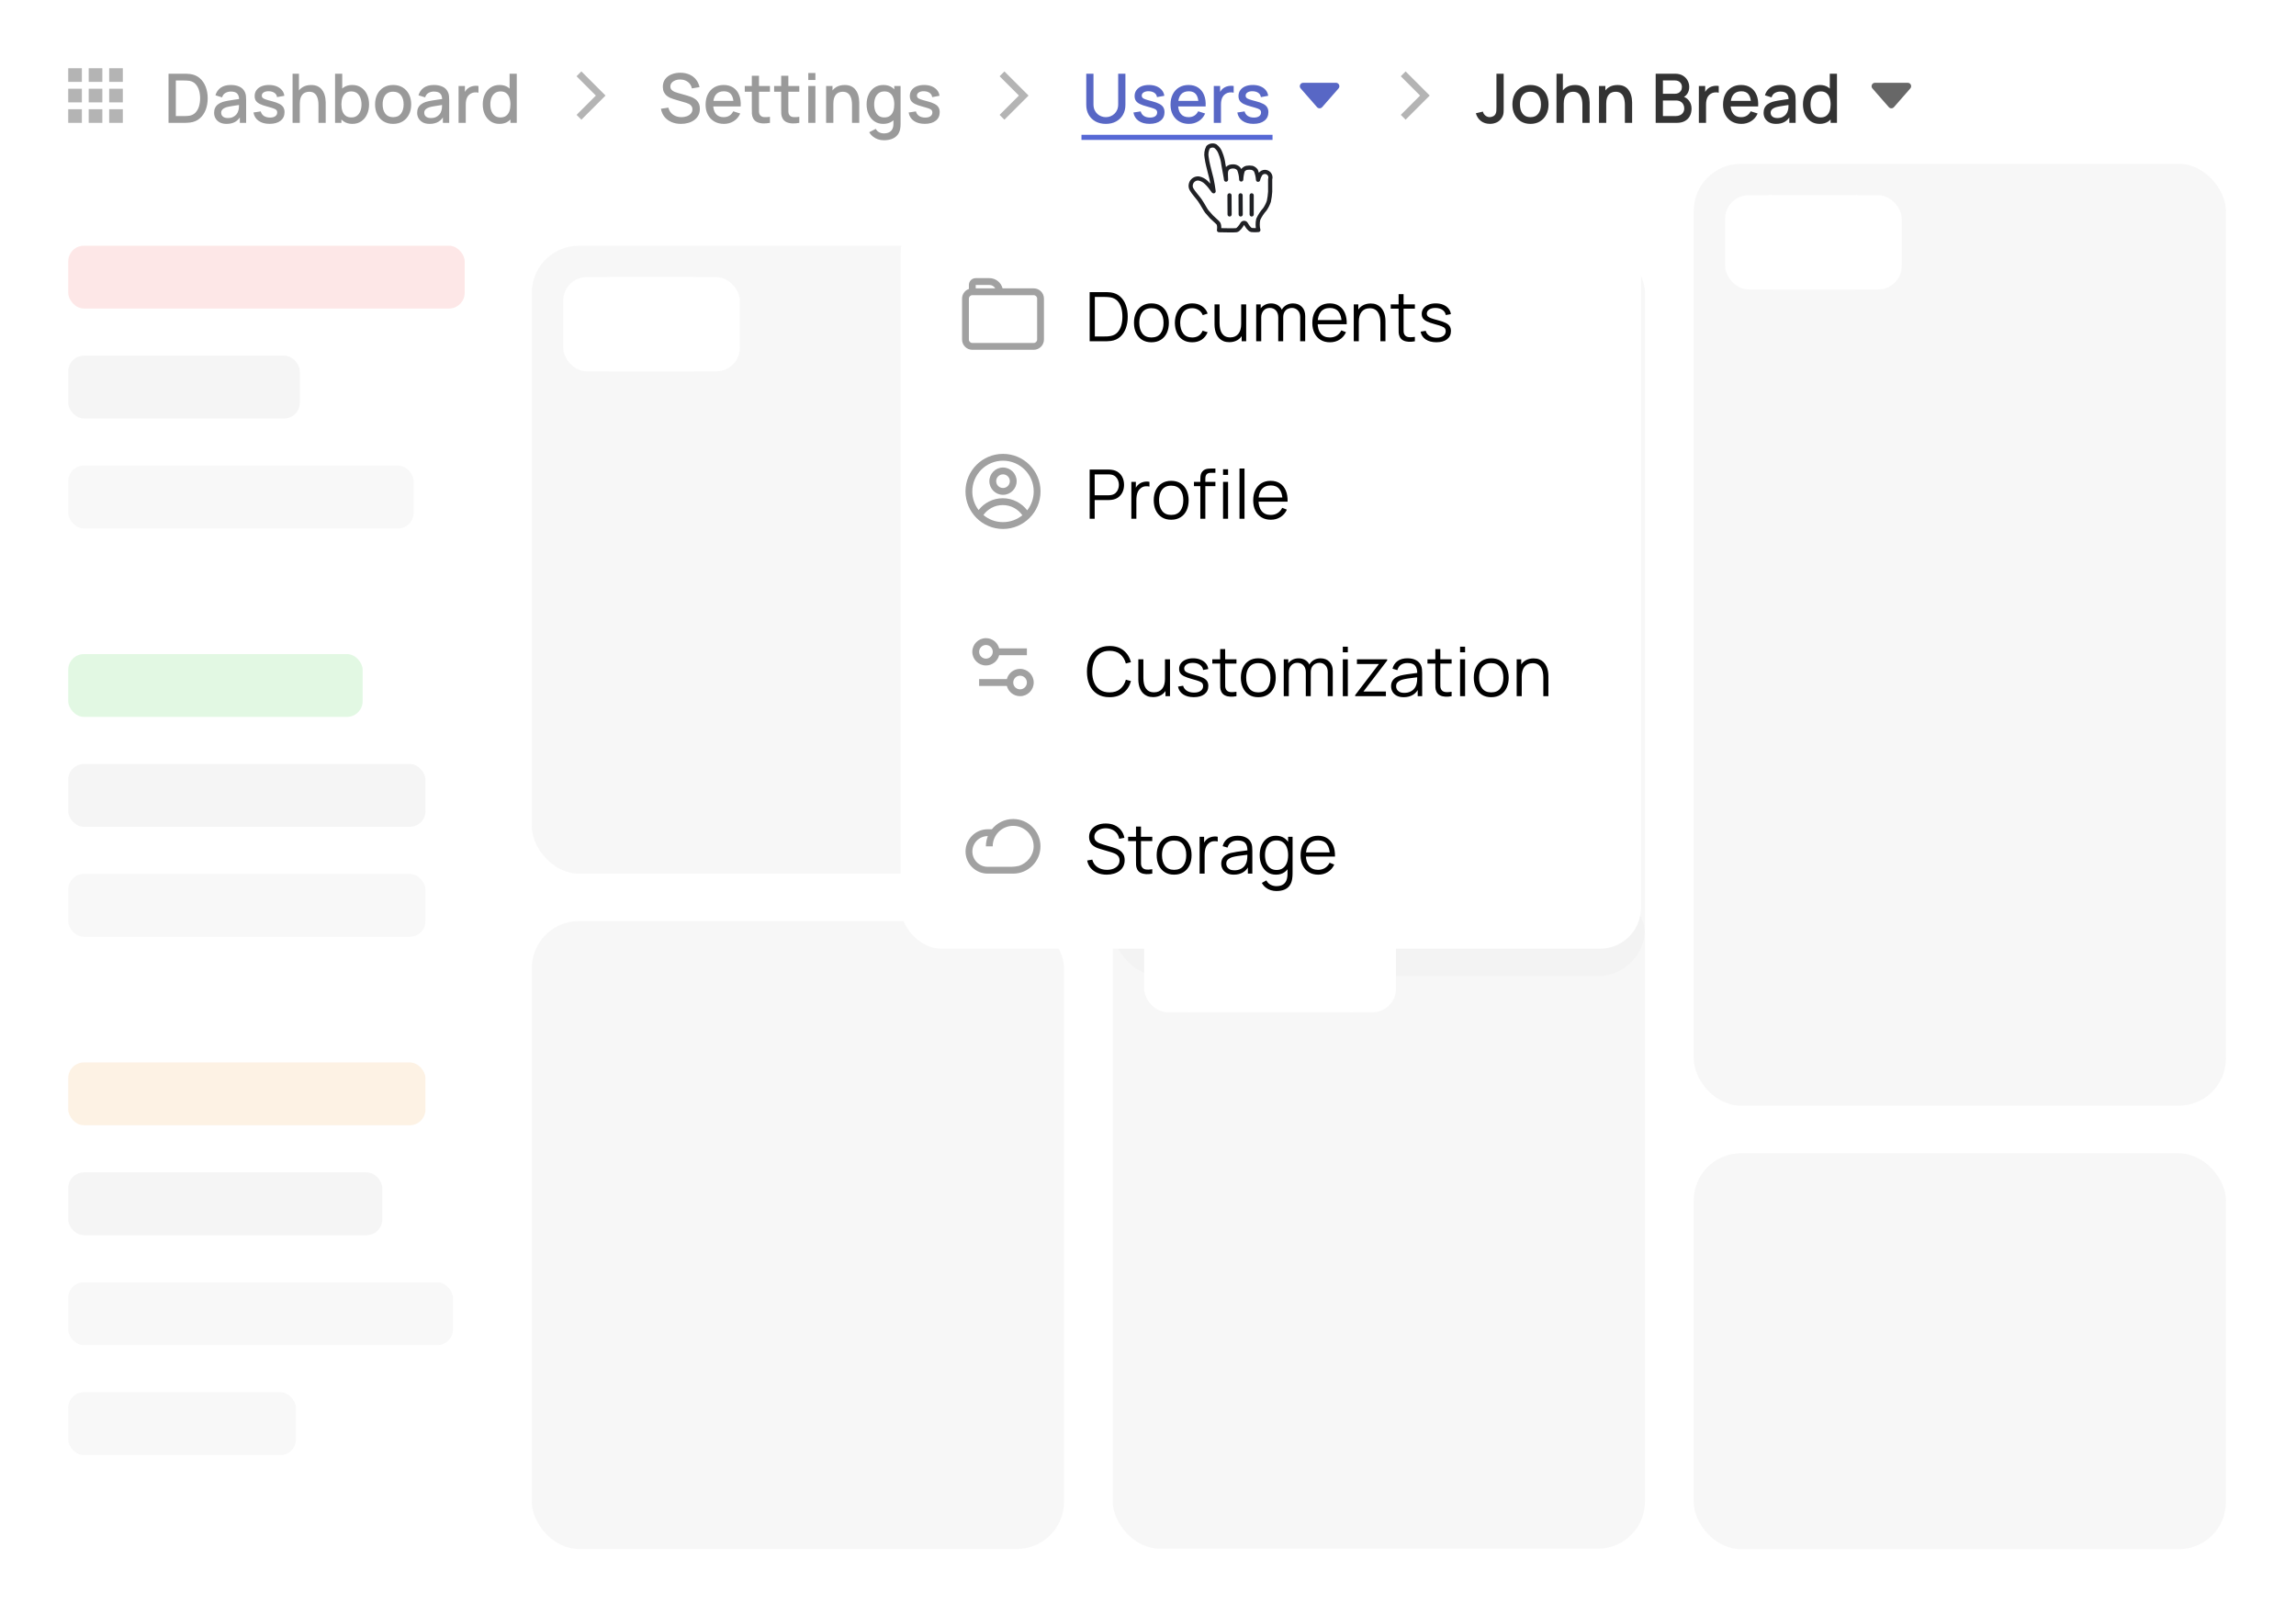 <?xml version="1.0" encoding="UTF-8"?> <svg xmlns="http://www.w3.org/2000/svg" width="673" height="470" viewBox="0 0 673 470" fill="none"> <rect width="673" height="470" fill="white"></rect> <g opacity="0.5"> <g clip-path="url(#clip0_32_226520)"> <g clip-path="url(#clip1_32_226520)"> <rect opacity="0.5" x="326.168" y="72" width="156" height="214" rx="13.807" fill="#E0E0E0"></rect> </g> </g> <g clip-path="url(#clip2_32_226520)"> <g clip-path="url(#clip3_32_226520)"> <rect opacity="0.5" x="496.457" y="337.952" width="156" height="116" rx="13.807" fill="#E0E0E0"></rect> </g> </g> <g clip-path="url(#clip4_32_226520)"> <g clip-path="url(#clip5_32_226520)"> <rect opacity="0.5" x="326.168" y="259.819" width="156" height="194" rx="13.807" fill="#E0E0E0"></rect> <g filter="url(#filter0_b_32_226520)"> <rect x="335.373" y="269.024" width="73.807" height="27.602" rx="6.904" fill="white"></rect> <g filter="url(#filter1_b_32_226520)"> <g clip-path="url(#clip6_32_226520)"> <rect x="342.276" y="269.024" width="60" height="27.602" rx="6.904" fill="white"></rect> <path d="M346.934 289.567C346.134 289.567 345.436 289.366 344.84 288.963C344.244 288.56 343.782 288.013 343.455 287.32C343.127 286.627 342.963 285.846 342.963 284.976C342.963 284.096 343.127 283.312 343.455 282.624C343.788 281.932 344.257 281.387 344.864 280.989C345.471 280.587 346.185 280.385 347.007 280.385C347.834 280.385 348.526 280.587 349.085 280.989C349.648 281.387 350.075 281.932 350.365 282.624C350.655 283.317 350.8 284.101 350.8 284.976C350.8 285.841 350.655 286.622 350.365 287.32C350.075 288.013 349.643 288.56 349.069 288.963C348.494 289.366 347.783 289.567 346.934 289.567ZM347.232 287.827C347.753 287.827 348.172 287.709 348.489 287.473C348.811 287.231 349.044 286.896 349.189 286.466C349.34 286.037 349.415 285.54 349.415 284.976C349.415 284.407 349.34 283.91 349.189 283.486C349.044 283.057 348.816 282.724 348.505 282.487C348.193 282.246 347.791 282.125 347.297 282.125C346.776 282.125 346.346 282.254 346.008 282.512C345.67 282.764 345.42 283.108 345.259 283.543C345.098 283.972 345.017 284.45 345.017 284.976C345.017 285.508 345.095 285.991 345.251 286.426C345.412 286.855 345.656 287.196 345.984 287.449C346.311 287.701 346.727 287.827 347.232 287.827ZM349.415 289.325V283.22H349.173V277.727H351.13V289.325H349.415ZM356.828 289.567C355.754 289.567 354.881 289.325 354.21 288.842C353.539 288.359 353.131 287.68 352.986 286.804L354.967 286.498C355.069 286.928 355.295 287.266 355.644 287.513C355.993 287.76 356.433 287.884 356.965 287.884C357.432 287.884 357.792 287.792 358.044 287.61C358.302 287.422 358.431 287.167 358.431 286.845C358.431 286.646 358.382 286.488 358.286 286.37C358.194 286.246 357.99 286.128 357.673 286.015C357.357 285.902 356.871 285.76 356.216 285.588C355.485 285.395 354.905 285.188 354.476 284.968C354.046 284.743 353.738 284.477 353.55 284.171C353.362 283.865 353.268 283.494 353.268 283.059C353.268 282.517 353.41 282.044 353.695 281.642C353.979 281.239 354.377 280.93 354.887 280.715C355.397 280.495 355.998 280.385 356.691 280.385C357.367 280.385 357.966 280.49 358.487 280.699C359.013 280.909 359.437 281.207 359.759 281.593C360.082 281.98 360.28 282.434 360.355 282.955L358.374 283.309C358.326 282.938 358.157 282.646 357.867 282.431C357.582 282.216 357.201 282.095 356.723 282.069C356.267 282.042 355.899 282.112 355.62 282.278C355.34 282.439 355.201 282.667 355.201 282.963C355.201 283.129 355.257 283.271 355.37 283.389C355.483 283.508 355.708 283.626 356.046 283.744C356.39 283.862 356.9 284.007 357.577 284.179C358.269 284.356 358.823 284.56 359.236 284.791C359.655 285.016 359.955 285.288 360.138 285.604C360.326 285.921 360.42 286.305 360.42 286.756C360.42 287.631 360.1 288.319 359.461 288.818C358.828 289.317 357.95 289.567 356.828 289.567ZM365.752 289.567C364.952 289.567 364.254 289.366 363.658 288.963C363.062 288.56 362.6 288.013 362.273 287.32C361.945 286.627 361.781 285.846 361.781 284.976C361.781 284.096 361.945 283.312 362.273 282.624C362.606 281.932 363.075 281.387 363.682 280.989C364.289 280.587 365.003 280.385 365.825 280.385C366.651 280.385 367.344 280.587 367.903 280.989C368.466 281.387 368.893 281.932 369.183 282.624C369.473 283.317 369.618 284.101 369.618 284.976C369.618 285.841 369.473 286.622 369.183 287.32C368.893 288.013 368.461 288.56 367.886 288.963C367.312 289.366 366.6 289.567 365.752 289.567ZM366.05 287.827C366.571 287.827 366.99 287.709 367.307 287.473C367.629 287.231 367.862 286.896 368.007 286.466C368.158 286.037 368.233 285.54 368.233 284.976C368.233 284.407 368.158 283.91 368.007 283.486C367.862 283.057 367.634 282.724 367.323 282.487C367.011 282.246 366.609 282.125 366.115 282.125C365.594 282.125 365.164 282.254 364.826 282.512C364.488 282.764 364.238 283.108 364.077 283.543C363.916 283.972 363.835 284.45 363.835 284.976C363.835 285.508 363.913 285.991 364.069 286.426C364.23 286.855 364.474 287.196 364.802 287.449C365.129 287.701 365.545 287.827 366.05 287.827ZM368.233 289.325V283.22H367.991V277.727H369.948V289.325H368.233ZM375.646 289.567C374.572 289.567 373.699 289.325 373.028 288.842C372.357 288.359 371.949 287.68 371.804 286.804L373.785 286.498C373.887 286.928 374.113 287.266 374.462 287.513C374.811 287.76 375.251 287.884 375.783 287.884C376.25 287.884 376.609 287.792 376.862 287.61C377.12 287.422 377.248 287.167 377.248 286.845C377.248 286.646 377.2 286.488 377.103 286.37C377.012 286.246 376.808 286.128 376.491 286.015C376.175 285.902 375.689 285.76 375.034 285.588C374.303 285.395 373.723 285.188 373.294 284.968C372.864 284.743 372.556 284.477 372.368 284.171C372.18 283.865 372.086 283.494 372.086 283.059C372.086 282.517 372.228 282.044 372.513 281.642C372.797 281.239 373.195 280.93 373.705 280.715C374.215 280.495 374.816 280.385 375.509 280.385C376.185 280.385 376.784 280.49 377.305 280.699C377.831 280.909 378.255 281.207 378.577 281.593C378.9 281.98 379.098 282.434 379.173 282.955L377.192 283.309C377.144 282.938 376.975 282.646 376.685 282.431C376.4 282.216 376.019 282.095 375.541 282.069C375.085 282.042 374.717 282.112 374.438 282.278C374.158 282.439 374.019 282.667 374.019 282.963C374.019 283.129 374.075 283.271 374.188 283.389C374.301 283.508 374.526 283.626 374.864 283.744C375.208 283.862 375.718 284.007 376.395 284.179C377.087 284.356 377.64 284.56 378.054 284.791C378.473 285.016 378.773 285.288 378.956 285.604C379.144 285.921 379.238 286.305 379.238 286.756C379.238 287.631 378.918 288.319 378.279 288.818C377.646 289.317 376.768 289.567 375.646 289.567ZM384.57 289.567C383.77 289.567 383.072 289.366 382.476 288.963C381.88 288.56 381.418 288.013 381.091 287.32C380.763 286.627 380.599 285.846 380.599 284.976C380.599 284.096 380.763 283.312 381.091 282.624C381.423 281.932 381.893 281.387 382.5 280.989C383.107 280.587 383.821 280.385 384.642 280.385C385.469 280.385 386.162 280.587 386.72 280.989C387.284 281.387 387.711 281.932 388.001 282.624C388.291 283.317 388.436 284.101 388.436 284.976C388.436 285.841 388.291 286.622 388.001 287.32C387.711 288.013 387.279 288.56 386.704 288.963C386.13 289.366 385.418 289.567 384.57 289.567ZM384.868 287.827C385.389 287.827 385.808 287.709 386.124 287.473C386.447 287.231 386.68 286.896 386.825 286.466C386.976 286.037 387.051 285.54 387.051 284.976C387.051 284.407 386.976 283.91 386.825 283.486C386.68 283.057 386.452 282.724 386.141 282.487C385.829 282.246 385.426 282.125 384.932 282.125C384.412 282.125 383.982 282.254 383.644 282.512C383.305 282.764 383.056 283.108 382.895 283.543C382.734 283.972 382.653 284.45 382.653 284.976C382.653 285.508 382.731 285.991 382.887 286.426C383.048 286.855 383.292 287.196 383.62 287.449C383.947 287.701 384.363 287.827 384.868 287.827ZM387.051 289.325V283.22H386.809V277.727H388.766V289.325H387.051ZM391.862 289.325V280.49C391.862 280.27 391.87 280.028 391.886 279.765C391.902 279.497 391.948 279.231 392.023 278.968C392.098 278.705 392.235 278.466 392.434 278.251C392.681 277.977 392.947 277.789 393.231 277.687C393.521 277.58 393.806 277.521 394.085 277.51C394.364 277.494 394.609 277.486 394.818 277.486H395.905V279.064H394.899C394.528 279.064 394.252 279.158 394.069 279.346C393.892 279.529 393.803 279.77 393.803 280.071V289.325H391.862ZM390.461 282.149V280.627H395.905V282.149H390.461ZM398.03 289.325V280.49C398.03 280.27 398.039 280.028 398.055 279.765C398.071 279.497 398.116 279.231 398.192 278.968C398.267 278.705 398.404 278.466 398.602 278.251C398.849 277.977 399.115 277.789 399.4 277.687C399.69 277.58 399.974 277.521 400.253 277.51C400.533 277.494 400.777 277.486 400.986 277.486H402.074V279.064H401.067C400.696 279.064 400.42 279.158 400.237 279.346C400.06 279.529 399.972 279.77 399.972 280.071V289.325H398.03ZM396.629 282.149V280.627H402.074V282.149H396.629Z" fill="white"></path> </g> </g> </g> </g> </g> <g clip-path="url(#clip7_32_226520)"> <g clip-path="url(#clip8_32_226520)"> <rect opacity="0.5" x="496.457" y="48" width="156" height="276" rx="13.807" fill="#E0E0E0"></rect> <rect x="505.662" y="57.205" width="51.777" height="27.614" rx="6.904" fill="white"></rect> <rect x="512.566" y="57.205" width="37.97" height="27.614" rx="6.904" fill="white"></rect> </g> </g> <g clip-path="url(#clip9_32_226520)"> <g clip-path="url(#clip10_32_226520)"> <rect opacity="0.5" x="155.879" y="72" width="156" height="184" rx="13.807" fill="#E0E0E0"></rect> <rect x="165.084" y="81.205" width="51.777" height="27.614" rx="6.904" fill="white"></rect> <rect x="171.987" y="81.205" width="37.97" height="27.614" rx="6.904" fill="white"></rect> </g> </g> <g clip-path="url(#clip11_32_226520)"> <g clip-path="url(#clip12_32_226520)"> <rect opacity="0.5" x="155.879" y="269.904" width="156" height="184" rx="13.807" fill="#E0E0E0"></rect> </g> </g> </g> <g opacity="0.5"> <rect x="20" y="72" width="116.211" height="18.41" rx="4.602" fill="#FCD0CF"></rect> <rect opacity="0.64" x="20" y="104.217" width="67.885" height="18.41" rx="4.602" fill="#E0E0E0"></rect> <rect opacity="0.48" x="20" y="136.434" width="101.253" height="18.41" rx="4.602" fill="#E0E0E0"></rect> <rect x="20" y="191.663" width="86.295" height="18.41" rx="4.602" fill="#C5F2C7"></rect> <rect opacity="0.64" x="20" y="223.879" width="104.705" height="18.41" rx="4.602" fill="#E0E0E0"></rect> <rect opacity="0.48" x="20" y="256.096" width="104.705" height="18.41" rx="4.602" fill="#E0E0E0"></rect> <rect x="20" y="311.325" width="104.705" height="18.41" rx="4.602" fill="#FBE5C9"></rect> <rect opacity="0.64" x="20" y="343.542" width="92.048" height="18.41" rx="4.602" fill="#E0E0E0"></rect> <rect opacity="0.48" x="20" y="375.759" width="112.759" height="18.41" rx="4.602" fill="#E0E0E0"></rect> <rect opacity="0.48" x="20" y="407.976" width="66.735" height="18.41" rx="4.602" fill="#E0E0E0"></rect> </g> <g opacity="0.8"> <path d="M20 20H24V24H20V20Z" fill="#A1A1A1"></path> <path d="M20 26H24V30H20V26Z" fill="#A1A1A1"></path> <path d="M24 32H20V36H24V32Z" fill="#A1A1A1"></path> <path d="M26 20H30V24H26V20Z" fill="#A1A1A1"></path> <path d="M30 26H26V30H30V26Z" fill="#A1A1A1"></path> <path d="M26 32H30V36H26V32Z" fill="#A1A1A1"></path> <path d="M36 20H32V24H36V20Z" fill="#A1A1A1"></path> <path d="M32 26H36V30H32V26Z" fill="#A1A1A1"></path> <path d="M36 32H32V36H36V32Z" fill="#A1A1A1"></path> <path d="M49.4 36V21.6H53.91C54.043 21.6 54.29 21.603 54.65 21.61C55.017 21.617 55.367 21.643 55.7 21.69C56.827 21.83 57.773 22.233 58.54 22.9C59.313 23.567 59.897 24.413 60.29 25.44C60.683 26.46 60.88 27.58 60.88 28.8C60.88 30.027 60.683 31.153 60.29 32.18C59.897 33.2 59.313 34.043 58.54 34.71C57.773 35.37 56.827 35.77 55.7 35.91C55.367 35.957 55.017 35.983 54.65 35.99C54.29 35.997 54.043 36 53.91 36H49.4ZM51.54 34.01H53.91C54.137 34.01 54.407 34.003 54.72 33.99C55.033 33.977 55.31 33.95 55.55 33.91C56.283 33.77 56.877 33.453 57.33 32.96C57.79 32.46 58.127 31.847 58.34 31.12C58.553 30.393 58.66 29.62 58.66 28.8C58.66 27.953 58.55 27.17 58.33 26.45C58.11 25.723 57.77 25.117 57.31 24.63C56.857 24.137 56.27 23.823 55.55 23.69C55.31 23.643 55.03 23.617 54.71 23.61C54.397 23.597 54.13 23.59 53.91 23.59H51.54V34.01ZM66.409 36.3C65.609 36.3 64.939 36.153 64.399 35.86C63.859 35.56 63.449 35.167 63.169 34.68C62.895 34.187 62.759 33.647 62.759 33.06C62.759 32.513 62.855 32.033 63.049 31.62C63.242 31.207 63.529 30.857 63.909 30.57C64.289 30.277 64.755 30.04 65.309 29.86C65.789 29.72 66.332 29.597 66.939 29.49C67.545 29.383 68.182 29.283 68.849 29.19C69.522 29.097 70.189 29.003 70.849 28.91L70.089 29.33C70.102 28.483 69.922 27.857 69.549 27.45C69.182 27.037 68.549 26.83 67.649 26.83C67.082 26.83 66.562 26.963 66.089 27.23C65.615 27.49 65.285 27.923 65.099 28.53L63.149 27.93C63.415 27.003 63.922 26.267 64.669 25.72C65.422 25.173 66.422 24.9 67.669 24.9C68.635 24.9 69.475 25.067 70.189 25.4C70.909 25.727 71.435 26.247 71.769 26.96C71.942 27.313 72.049 27.687 72.089 28.08C72.129 28.473 72.149 28.897 72.149 29.35V36H70.299V33.53L70.659 33.85C70.212 34.677 69.642 35.293 68.949 35.7C68.262 36.1 67.415 36.3 66.409 36.3ZM66.779 34.59C67.372 34.59 67.882 34.487 68.309 34.28C68.735 34.067 69.079 33.797 69.339 33.47C69.599 33.143 69.769 32.803 69.849 32.45C69.962 32.13 70.025 31.77 70.039 31.37C70.059 30.97 70.069 30.65 70.069 30.41L70.749 30.66C70.089 30.76 69.489 30.85 68.949 30.93C68.409 31.01 67.919 31.09 67.479 31.17C67.045 31.243 66.659 31.333 66.319 31.44C66.032 31.54 65.775 31.66 65.549 31.8C65.329 31.94 65.152 32.11 65.019 32.31C64.892 32.51 64.829 32.753 64.829 33.04C64.829 33.32 64.899 33.58 65.039 33.82C65.179 34.053 65.392 34.24 65.679 34.38C65.965 34.52 66.332 34.59 66.779 34.59ZM79.025 36.29C77.712 36.29 76.642 36 75.815 35.42C74.989 34.84 74.482 34.023 74.295 32.97L76.435 32.64C76.569 33.2 76.875 33.643 77.355 33.97C77.842 34.29 78.445 34.45 79.165 34.45C79.819 34.45 80.329 34.317 80.695 34.05C81.069 33.783 81.255 33.417 81.255 32.95C81.255 32.677 81.189 32.457 81.055 32.29C80.929 32.117 80.659 31.953 80.245 31.8C79.832 31.647 79.202 31.457 78.355 31.23C77.429 30.99 76.692 30.733 76.145 30.46C75.605 30.18 75.219 29.857 74.985 29.49C74.759 29.117 74.645 28.667 74.645 28.14C74.645 27.487 74.819 26.917 75.165 26.43C75.512 25.943 75.999 25.567 76.625 25.3C77.259 25.033 77.999 24.9 78.845 24.9C79.672 24.9 80.409 25.03 81.055 25.29C81.702 25.55 82.225 25.92 82.625 26.4C83.025 26.873 83.265 27.43 83.345 28.07L81.205 28.46C81.132 27.94 80.889 27.53 80.475 27.23C80.062 26.93 79.525 26.767 78.865 26.74C78.232 26.713 77.719 26.82 77.325 27.06C76.932 27.293 76.735 27.617 76.735 28.03C76.735 28.27 76.809 28.473 76.955 28.64C77.109 28.807 77.402 28.967 77.835 29.12C78.269 29.273 78.909 29.457 79.755 29.67C80.662 29.903 81.382 30.163 81.915 30.45C82.449 30.73 82.829 31.067 83.055 31.46C83.289 31.847 83.405 32.317 83.405 32.87C83.405 33.937 83.015 34.773 82.235 35.38C81.462 35.987 80.392 36.29 79.025 36.29ZM93.348 36V30.69C93.348 30.27 93.311 29.84 93.238 29.4C93.171 28.953 93.038 28.54 92.838 28.16C92.645 27.78 92.368 27.473 92.008 27.24C91.655 27.007 91.191 26.89 90.618 26.89C90.245 26.89 89.891 26.953 89.558 27.08C89.225 27.2 88.931 27.397 88.678 27.67C88.431 27.943 88.235 28.303 88.088 28.75C87.948 29.197 87.878 29.74 87.878 30.38L86.578 29.89C86.578 28.91 86.761 28.047 87.128 27.3C87.495 26.547 88.021 25.96 88.708 25.54C89.395 25.12 90.225 24.91 91.198 24.91C91.945 24.91 92.571 25.03 93.078 25.27C93.585 25.51 93.995 25.827 94.308 26.22C94.628 26.607 94.871 27.03 95.038 27.49C95.205 27.95 95.318 28.4 95.378 28.84C95.438 29.28 95.468 29.667 95.468 30V36H93.348ZM85.758 36V21.6H87.628V29.37H87.878V36H85.758ZM103.293 36.3C102.259 36.3 101.393 36.05 100.693 35.55C99.993 35.043 99.463 34.36 99.103 33.5C98.743 32.64 98.563 31.67 98.563 30.59C98.563 29.51 98.739 28.54 99.093 27.68C99.453 26.82 99.979 26.143 100.673 25.65C101.373 25.15 102.233 24.9 103.253 24.9C104.266 24.9 105.139 25.15 105.873 25.65C106.613 26.143 107.183 26.82 107.583 27.68C107.983 28.533 108.183 29.503 108.183 30.59C108.183 31.67 107.983 32.643 107.583 33.51C107.189 34.37 106.626 35.05 105.893 35.55C105.166 36.05 104.299 36.3 103.293 36.3ZM98.213 36V21.6H100.313V28.23H100.073V36H98.213ZM103.003 34.41C103.669 34.41 104.219 34.24 104.653 33.9C105.093 33.56 105.419 33.103 105.633 32.53C105.853 31.95 105.963 31.303 105.963 30.59C105.963 29.883 105.853 29.243 105.633 28.67C105.419 28.097 105.089 27.64 104.643 27.3C104.196 26.96 103.626 26.79 102.933 26.79C102.279 26.79 101.739 26.95 101.313 27.27C100.893 27.59 100.579 28.037 100.373 28.61C100.173 29.183 100.073 29.843 100.073 30.59C100.073 31.337 100.173 31.997 100.373 32.57C100.573 33.143 100.889 33.593 101.323 33.92C101.756 34.247 102.316 34.41 103.003 34.41ZM115.231 36.3C114.151 36.3 113.214 36.057 112.421 35.57C111.627 35.083 111.014 34.413 110.581 33.56C110.154 32.7 109.941 31.71 109.941 30.59C109.941 29.463 110.161 28.473 110.601 27.62C111.041 26.76 111.657 26.093 112.451 25.62C113.244 25.14 114.171 24.9 115.231 24.9C116.311 24.9 117.247 25.143 118.041 25.63C118.834 26.117 119.447 26.787 119.881 27.64C120.314 28.493 120.531 29.477 120.531 30.59C120.531 31.717 120.311 32.71 119.871 33.57C119.437 34.423 118.824 35.093 118.031 35.58C117.237 36.06 116.304 36.3 115.231 36.3ZM115.231 34.33C116.264 34.33 117.034 33.983 117.541 33.29C118.054 32.59 118.311 31.69 118.311 30.59C118.311 29.463 118.051 28.563 117.531 27.89C117.017 27.21 116.251 26.87 115.231 26.87C114.531 26.87 113.954 27.03 113.501 27.35C113.047 27.663 112.711 28.1 112.491 28.66C112.271 29.213 112.161 29.857 112.161 30.59C112.161 31.723 112.421 32.63 112.941 33.31C113.461 33.99 114.224 34.33 115.231 34.33ZM125.928 36.3C125.128 36.3 124.458 36.153 123.918 35.86C123.378 35.56 122.968 35.167 122.688 34.68C122.415 34.187 122.278 33.647 122.278 33.06C122.278 32.513 122.375 32.033 122.568 31.62C122.761 31.207 123.048 30.857 123.428 30.57C123.808 30.277 124.275 30.04 124.828 29.86C125.308 29.72 125.851 29.597 126.458 29.49C127.065 29.383 127.701 29.283 128.368 29.19C129.041 29.097 129.708 29.003 130.368 28.91L129.608 29.33C129.621 28.483 129.441 27.857 129.068 27.45C128.701 27.037 128.068 26.83 127.168 26.83C126.601 26.83 126.081 26.963 125.608 27.23C125.135 27.49 124.805 27.923 124.618 28.53L122.668 27.93C122.935 27.003 123.441 26.267 124.188 25.72C124.941 25.173 125.941 24.9 127.188 24.9C128.155 24.9 128.995 25.067 129.708 25.4C130.428 25.727 130.955 26.247 131.288 26.96C131.461 27.313 131.568 27.687 131.608 28.08C131.648 28.473 131.668 28.897 131.668 29.35V36H129.818V33.53L130.178 33.85C129.731 34.677 129.161 35.293 128.468 35.7C127.781 36.1 126.935 36.3 125.928 36.3ZM126.298 34.59C126.891 34.59 127.401 34.487 127.828 34.28C128.255 34.067 128.598 33.797 128.858 33.47C129.118 33.143 129.288 32.803 129.368 32.45C129.481 32.13 129.545 31.77 129.558 31.37C129.578 30.97 129.588 30.65 129.588 30.41L130.268 30.66C129.608 30.76 129.008 30.85 128.468 30.93C127.928 31.01 127.438 31.09 126.998 31.17C126.565 31.243 126.178 31.333 125.838 31.44C125.551 31.54 125.295 31.66 125.068 31.8C124.848 31.94 124.671 32.11 124.538 32.31C124.411 32.51 124.348 32.753 124.348 33.04C124.348 33.32 124.418 33.58 124.558 33.82C124.698 34.053 124.911 34.24 125.198 34.38C125.485 34.52 125.851 34.59 126.298 34.59ZM134.415 36V25.2H136.275V27.82L136.015 27.48C136.148 27.133 136.322 26.817 136.535 26.53C136.748 26.237 136.995 25.997 137.275 25.81C137.548 25.61 137.852 25.457 138.185 25.35C138.525 25.237 138.872 25.17 139.225 25.15C139.578 25.123 139.918 25.14 140.245 25.2V27.16C139.892 27.067 139.498 27.04 139.065 27.08C138.638 27.12 138.245 27.257 137.885 27.49C137.545 27.71 137.275 27.977 137.075 28.29C136.882 28.603 136.742 28.953 136.655 29.34C136.568 29.72 136.525 30.123 136.525 30.55V36H134.415ZM146.394 36.3C145.387 36.3 144.517 36.05 143.784 35.55C143.057 35.05 142.494 34.37 142.094 33.51C141.701 32.643 141.504 31.67 141.504 30.59C141.504 29.503 141.704 28.533 142.104 27.68C142.504 26.82 143.071 26.143 143.804 25.65C144.544 25.15 145.421 24.9 146.434 24.9C147.454 24.9 148.311 25.15 149.004 25.65C149.704 26.143 150.231 26.82 150.584 27.68C150.944 28.54 151.124 29.51 151.124 30.59C151.124 31.67 150.944 32.64 150.584 33.5C150.224 34.36 149.694 35.043 148.994 35.55C148.294 36.05 147.427 36.3 146.394 36.3ZM146.684 34.41C147.371 34.41 147.931 34.247 148.364 33.92C148.797 33.593 149.114 33.143 149.314 32.57C149.514 31.997 149.614 31.337 149.614 30.59C149.614 29.843 149.511 29.183 149.304 28.61C149.104 28.037 148.791 27.59 148.364 27.27C147.944 26.95 147.407 26.79 146.754 26.79C146.061 26.79 145.491 26.96 145.044 27.3C144.597 27.64 144.264 28.097 144.044 28.67C143.831 29.243 143.724 29.883 143.724 30.59C143.724 31.303 143.831 31.95 144.044 32.53C144.264 33.103 144.591 33.56 145.024 33.9C145.464 34.24 146.017 34.41 146.684 34.41ZM149.614 36V28.23H149.374V21.6H151.474V36H149.614Z" fill="#818181"></path> <path d="M169 22.343L170.414 20.929L177.485 28L170.414 35.071L169 33.657L174.657 28L169 22.343Z" fill="#A1A1A1"></path> </g> <g opacity="0.8"> <path d="M199.62 36.3C198.587 36.3 197.653 36.123 196.82 35.77C195.993 35.41 195.31 34.9 194.77 34.24C194.237 33.573 193.89 32.783 193.73 31.87L195.91 31.54C196.13 32.42 196.59 33.107 197.29 33.6C197.99 34.087 198.807 34.33 199.74 34.33C200.32 34.33 200.853 34.24 201.34 34.06C201.827 33.873 202.217 33.61 202.51 33.27C202.81 32.923 202.96 32.51 202.96 32.03C202.96 31.77 202.913 31.54 202.82 31.34C202.733 31.14 202.61 30.967 202.45 30.82C202.297 30.667 202.107 30.537 201.88 30.43C201.66 30.317 201.417 30.22 201.15 30.14L197.46 29.05C197.1 28.943 196.733 28.807 196.36 28.64C195.987 28.467 195.643 28.243 195.33 27.97C195.023 27.69 194.773 27.347 194.58 26.94C194.387 26.527 194.29 26.027 194.29 25.44C194.29 24.553 194.517 23.803 194.97 23.19C195.43 22.57 196.05 22.103 196.83 21.79C197.61 21.47 198.483 21.31 199.45 21.31C200.423 21.323 201.293 21.497 202.06 21.83C202.833 22.163 203.473 22.643 203.98 23.27C204.493 23.89 204.847 24.643 205.04 25.53L202.8 25.91C202.7 25.37 202.487 24.907 202.16 24.52C201.833 24.127 201.433 23.827 200.96 23.62C200.487 23.407 199.973 23.297 199.42 23.29C198.887 23.277 198.397 23.357 197.95 23.53C197.51 23.703 197.157 23.947 196.89 24.26C196.63 24.573 196.5 24.933 196.5 25.34C196.5 25.74 196.617 26.063 196.85 26.31C197.083 26.557 197.37 26.753 197.71 26.9C198.057 27.04 198.4 27.157 198.74 27.25L201.4 28C201.733 28.093 202.11 28.22 202.53 28.38C202.957 28.533 203.367 28.75 203.76 29.03C204.16 29.31 204.49 29.683 204.75 30.15C205.01 30.61 205.14 31.19 205.14 31.89C205.14 32.617 204.993 33.257 204.7 33.81C204.407 34.357 204.003 34.817 203.49 35.19C202.983 35.557 202.397 35.833 201.73 36.02C201.063 36.207 200.36 36.3 199.62 36.3ZM212.211 36.3C211.138 36.3 210.194 36.067 209.381 35.6C208.574 35.127 207.944 34.47 207.491 33.63C207.044 32.783 206.821 31.803 206.821 30.69C206.821 29.51 207.041 28.487 207.481 27.62C207.928 26.753 208.548 26.083 209.341 25.61C210.134 25.137 211.058 24.9 212.111 24.9C213.211 24.9 214.148 25.157 214.921 25.67C215.694 26.177 216.271 26.9 216.651 27.84C217.038 28.78 217.191 29.897 217.111 31.19H215.021V30.43C215.008 29.177 214.768 28.25 214.301 27.65C213.841 27.05 213.138 26.75 212.191 26.75C211.144 26.75 210.358 27.08 209.831 27.74C209.304 28.4 209.041 29.353 209.041 30.6C209.041 31.787 209.304 32.707 209.831 33.36C210.358 34.007 211.118 34.33 212.111 34.33C212.764 34.33 213.328 34.183 213.801 33.89C214.281 33.59 214.654 33.163 214.921 32.61L216.971 33.26C216.551 34.227 215.914 34.977 215.061 35.51C214.208 36.037 213.258 36.3 212.211 36.3ZM208.361 31.19V29.56H216.071V31.19H208.361ZM225.685 36C225.005 36.133 224.338 36.19 223.685 36.17C223.031 36.15 222.448 36.023 221.935 35.79C221.421 35.557 221.035 35.19 220.775 34.69C220.541 34.243 220.415 33.79 220.395 33.33C220.381 32.863 220.375 32.337 220.375 31.75V22.2H222.475V31.65C222.475 32.083 222.478 32.46 222.485 32.78C222.498 33.1 222.568 33.37 222.695 33.59C222.935 34.003 223.315 34.24 223.835 34.3C224.361 34.353 224.978 34.33 225.685 34.23V36ZM218.305 26.88V25.2H225.685V26.88H218.305ZM234.292 36C233.612 36.133 232.945 36.19 232.292 36.17C231.638 36.15 231.055 36.023 230.542 35.79C230.028 35.557 229.642 35.19 229.382 34.69C229.148 34.243 229.022 33.79 229.002 33.33C228.988 32.863 228.982 32.337 228.982 31.75V22.2H231.082V31.65C231.082 32.083 231.085 32.46 231.092 32.78C231.105 33.1 231.175 33.37 231.302 33.59C231.542 34.003 231.922 34.24 232.442 34.3C232.968 34.353 233.585 34.33 234.292 34.23V36ZM226.912 26.88V25.2H234.292V26.88H226.912ZM236.919 23.43V21.4H239.009V23.43H236.919ZM236.919 36V25.2H239.009V36H236.919ZM249.742 36V30.69C249.742 30.27 249.705 29.84 249.632 29.4C249.565 28.953 249.432 28.54 249.232 28.16C249.038 27.78 248.762 27.473 248.402 27.24C248.048 27.007 247.585 26.89 247.012 26.89C246.638 26.89 246.285 26.953 245.952 27.08C245.618 27.2 245.325 27.397 245.072 27.67C244.825 27.943 244.628 28.303 244.482 28.75C244.342 29.197 244.272 29.74 244.272 30.38L242.972 29.89C242.972 28.91 243.155 28.047 243.522 27.3C243.888 26.547 244.415 25.96 245.102 25.54C245.788 25.12 246.618 24.91 247.592 24.91C248.338 24.91 248.965 25.03 249.472 25.27C249.978 25.51 250.388 25.827 250.702 26.22C251.022 26.607 251.265 27.03 251.432 27.49C251.598 27.95 251.712 28.4 251.772 28.84C251.832 29.28 251.862 29.667 251.862 30V36H249.742ZM242.152 36V25.2H244.022V28.32H244.272V36H242.152ZM259.066 41.1C258.486 41.1 257.923 41.01 257.376 40.83C256.836 40.65 256.343 40.383 255.896 40.03C255.45 39.683 255.08 39.253 254.786 38.74L256.716 37.76C256.95 38.22 257.283 38.557 257.716 38.77C258.15 38.983 258.606 39.09 259.086 39.09C259.68 39.09 260.186 38.983 260.606 38.77C261.026 38.563 261.343 38.25 261.556 37.83C261.776 37.41 261.883 36.89 261.876 36.27V33.25H262.126V25.2H263.976V36.29C263.976 36.577 263.966 36.85 263.946 37.11C263.926 37.37 263.89 37.63 263.836 37.89C263.683 38.617 263.39 39.217 262.956 39.69C262.53 40.163 261.983 40.517 261.316 40.75C260.656 40.983 259.906 41.1 259.066 41.1ZM258.906 36.3C257.9 36.3 257.03 36.05 256.296 35.55C255.57 35.05 255.006 34.37 254.606 33.51C254.213 32.643 254.016 31.67 254.016 30.59C254.016 29.503 254.216 28.533 254.616 27.68C255.016 26.82 255.583 26.143 256.316 25.65C257.056 25.15 257.933 24.9 258.946 24.9C259.966 24.9 260.823 25.15 261.516 25.65C262.216 26.143 262.743 26.82 263.096 27.68C263.456 28.54 263.636 29.51 263.636 30.59C263.636 31.67 263.456 32.64 263.096 33.5C262.736 34.36 262.206 35.043 261.506 35.55C260.806 36.05 259.94 36.3 258.906 36.3ZM259.196 34.41C259.883 34.41 260.443 34.247 260.876 33.92C261.31 33.593 261.626 33.143 261.826 32.57C262.026 31.997 262.126 31.337 262.126 30.59C262.126 29.843 262.023 29.183 261.816 28.61C261.616 28.037 261.303 27.59 260.876 27.27C260.456 26.95 259.92 26.79 259.266 26.79C258.573 26.79 258.003 26.96 257.556 27.3C257.11 27.64 256.776 28.097 256.556 28.67C256.343 29.243 256.236 29.883 256.236 30.59C256.236 31.303 256.343 31.95 256.556 32.53C256.776 33.103 257.103 33.56 257.536 33.9C257.976 34.24 258.53 34.41 259.196 34.41ZM271.064 36.29C269.751 36.29 268.681 36 267.854 35.42C267.028 34.84 266.521 34.023 266.334 32.97L268.474 32.64C268.608 33.2 268.914 33.643 269.394 33.97C269.881 34.29 270.484 34.45 271.204 34.45C271.858 34.45 272.368 34.317 272.734 34.05C273.108 33.783 273.294 33.417 273.294 32.95C273.294 32.677 273.228 32.457 273.094 32.29C272.968 32.117 272.698 31.953 272.284 31.8C271.871 31.647 271.241 31.457 270.394 31.23C269.468 30.99 268.731 30.733 268.184 30.46C267.644 30.18 267.258 29.857 267.024 29.49C266.798 29.117 266.684 28.667 266.684 28.14C266.684 27.487 266.858 26.917 267.204 26.43C267.551 25.943 268.038 25.567 268.664 25.3C269.298 25.033 270.038 24.9 270.884 24.9C271.711 24.9 272.448 25.03 273.094 25.29C273.741 25.55 274.264 25.92 274.664 26.4C275.064 26.873 275.304 27.43 275.384 28.07L273.244 28.46C273.171 27.94 272.928 27.53 272.514 27.23C272.101 26.93 271.564 26.767 270.904 26.74C270.271 26.713 269.758 26.82 269.364 27.06C268.971 27.293 268.774 27.617 268.774 28.03C268.774 28.27 268.848 28.473 268.994 28.64C269.148 28.807 269.441 28.967 269.874 29.12C270.308 29.273 270.948 29.457 271.794 29.67C272.701 29.903 273.421 30.163 273.954 30.45C274.488 30.73 274.868 31.067 275.094 31.46C275.328 31.847 275.444 32.317 275.444 32.87C275.444 33.937 275.054 34.773 274.274 35.38C273.501 35.987 272.431 36.29 271.064 36.29Z" fill="#818181"></path> <path d="M293 22.343L294.414 20.929L301.485 28L294.414 35.071L293 33.657L298.657 28L293 22.343Z" fill="#A1A1A1"></path> </g> <g opacity="0.8"> <path d="M324.14 36.3C323.013 36.3 322.017 36.07 321.15 35.61C320.29 35.143 319.617 34.493 319.13 33.66C318.643 32.82 318.4 31.833 318.4 30.7V21.61L320.52 21.6V30.59C320.52 31.203 320.623 31.743 320.83 32.21C321.037 32.677 321.313 33.067 321.66 33.38C322.007 33.693 322.393 33.93 322.82 34.09C323.253 34.25 323.693 34.33 324.14 34.33C324.593 34.33 325.033 34.25 325.46 34.09C325.893 33.923 326.283 33.683 326.63 33.37C326.977 33.057 327.25 32.667 327.45 32.2C327.657 31.733 327.76 31.197 327.76 30.59V21.6H329.88V30.7C329.88 31.827 329.637 32.81 329.15 33.65C328.663 34.49 327.987 35.143 327.12 35.61C326.26 36.07 325.267 36.3 324.14 36.3ZM336.957 36.29C335.644 36.29 334.574 36 333.747 35.42C332.921 34.84 332.414 34.023 332.227 32.97L334.367 32.64C334.501 33.2 334.807 33.643 335.287 33.97C335.774 34.29 336.377 34.45 337.097 34.45C337.751 34.45 338.261 34.317 338.627 34.05C339.001 33.783 339.187 33.417 339.187 32.95C339.187 32.677 339.121 32.457 338.987 32.29C338.861 32.117 338.591 31.953 338.177 31.8C337.764 31.647 337.134 31.457 336.287 31.23C335.361 30.99 334.624 30.733 334.077 30.46C333.537 30.18 333.151 29.857 332.917 29.49C332.691 29.117 332.577 28.667 332.577 28.14C332.577 27.487 332.751 26.917 333.097 26.43C333.444 25.943 333.931 25.567 334.557 25.3C335.191 25.033 335.931 24.9 336.777 24.9C337.604 24.9 338.341 25.03 338.987 25.29C339.634 25.55 340.157 25.92 340.557 26.4C340.957 26.873 341.197 27.43 341.277 28.07L339.137 28.46C339.064 27.94 338.821 27.53 338.407 27.23C337.994 26.93 337.457 26.767 336.797 26.74C336.164 26.713 335.651 26.82 335.257 27.06C334.864 27.293 334.667 27.617 334.667 28.03C334.667 28.27 334.741 28.473 334.887 28.64C335.041 28.807 335.334 28.967 335.767 29.12C336.201 29.273 336.841 29.457 337.687 29.67C338.594 29.903 339.314 30.163 339.847 30.45C340.381 30.73 340.761 31.067 340.987 31.46C341.221 31.847 341.337 32.317 341.337 32.87C341.337 33.937 340.947 34.773 340.167 35.38C339.394 35.987 338.324 36.29 336.957 36.29ZM348.49 36.3C347.417 36.3 346.473 36.067 345.66 35.6C344.853 35.127 344.223 34.47 343.77 33.63C343.323 32.783 343.1 31.803 343.1 30.69C343.1 29.51 343.32 28.487 343.76 27.62C344.207 26.753 344.827 26.083 345.62 25.61C346.413 25.137 347.337 24.9 348.39 24.9C349.49 24.9 350.427 25.157 351.2 25.67C351.973 26.177 352.55 26.9 352.93 27.84C353.317 28.78 353.47 29.897 353.39 31.19H351.3V30.43C351.287 29.177 351.047 28.25 350.58 27.65C350.12 27.05 349.417 26.75 348.47 26.75C347.423 26.75 346.637 27.08 346.11 27.74C345.583 28.4 345.32 29.353 345.32 30.6C345.32 31.787 345.583 32.707 346.11 33.36C346.637 34.007 347.397 34.33 348.39 34.33C349.043 34.33 349.607 34.183 350.08 33.89C350.56 33.59 350.933 33.163 351.2 32.61L353.25 33.26C352.83 34.227 352.193 34.977 351.34 35.51C350.487 36.037 349.537 36.3 348.49 36.3ZM344.64 31.19V29.56H352.35V31.19H344.64ZM355.784 36V25.2H357.644V27.82L357.384 27.48C357.517 27.133 357.69 26.817 357.904 26.53C358.117 26.237 358.364 25.997 358.644 25.81C358.917 25.61 359.22 25.457 359.554 25.35C359.894 25.237 360.24 25.17 360.594 25.15C360.947 25.123 361.287 25.14 361.614 25.2V27.16C361.26 27.067 360.867 27.04 360.434 27.08C360.007 27.12 359.614 27.257 359.254 27.49C358.914 27.71 358.644 27.977 358.444 28.29C358.25 28.603 358.11 28.953 358.024 29.34C357.937 29.72 357.894 30.123 357.894 30.55V36H355.784ZM367.407 36.29C366.094 36.29 365.024 36 364.197 35.42C363.371 34.84 362.864 34.023 362.677 32.97L364.817 32.64C364.951 33.2 365.257 33.643 365.737 33.97C366.224 34.29 366.827 34.45 367.547 34.45C368.201 34.45 368.711 34.317 369.077 34.05C369.451 33.783 369.637 33.417 369.637 32.95C369.637 32.677 369.571 32.457 369.437 32.29C369.311 32.117 369.041 31.953 368.627 31.8C368.214 31.647 367.584 31.457 366.737 31.23C365.811 30.99 365.074 30.733 364.527 30.46C363.987 30.18 363.601 29.857 363.367 29.49C363.141 29.117 363.027 28.667 363.027 28.14C363.027 27.487 363.201 26.917 363.547 26.43C363.894 25.943 364.381 25.567 365.007 25.3C365.641 25.033 366.381 24.9 367.227 24.9C368.054 24.9 368.791 25.03 369.437 25.29C370.084 25.55 370.607 25.92 371.007 26.4C371.407 26.873 371.647 27.43 371.727 28.07L369.587 28.46C369.514 27.94 369.271 27.53 368.857 27.23C368.444 26.93 367.907 26.767 367.247 26.74C366.614 26.713 366.101 26.82 365.707 27.06C365.314 27.293 365.117 27.617 365.117 28.03C365.117 28.27 365.191 28.473 365.337 28.64C365.491 28.807 365.784 28.967 366.217 29.12C366.651 29.273 367.291 29.457 368.137 29.67C369.044 29.903 369.764 30.163 370.297 30.45C370.831 30.73 371.211 31.067 371.437 31.46C371.671 31.847 371.787 32.317 371.787 32.87C371.787 33.937 371.397 34.773 370.617 35.38C369.844 35.987 368.774 36.29 367.407 36.29Z" fill="#2E41B6"></path> <path d="M386.046 31.399L381.249 25.918C380.684 25.271 381.143 24.259 382.002 24.259H391.594C392.454 24.259 392.913 25.271 392.347 25.918L387.551 31.399C387.152 31.855 386.444 31.855 386.046 31.399Z" fill="#2E41B6"></path> </g> <g opacity="0.8"> <path d="M410.596 22.343L412.011 20.929L419.082 28L412.011 35.071L410.596 33.657L416.253 28L410.596 22.343Z" fill="#A1A1A1"></path> <path d="M436.736 36.29C435.683 36.29 434.796 36.01 434.076 35.45C433.363 34.89 432.87 34.137 432.596 33.19L434.666 32.7C434.76 33.147 434.996 33.53 435.376 33.85C435.763 34.163 436.193 34.32 436.666 34.32C436.98 34.32 437.306 34.24 437.646 34.08C437.986 33.92 438.24 33.66 438.406 33.3C438.52 33.06 438.586 32.787 438.606 32.48C438.626 32.167 438.636 31.803 438.636 31.39V21.6H440.756V31.39C440.756 31.817 440.753 32.197 440.746 32.53C440.746 32.863 440.713 33.177 440.646 33.47C440.586 33.763 440.466 34.067 440.286 34.38C439.906 35.04 439.406 35.523 438.786 35.83C438.166 36.137 437.483 36.29 436.736 36.29ZM448.602 36.3C447.522 36.3 446.585 36.057 445.792 35.57C444.999 35.083 444.385 34.413 443.952 33.56C443.525 32.7 443.312 31.71 443.312 30.59C443.312 29.463 443.532 28.473 443.972 27.62C444.412 26.76 445.029 26.093 445.822 25.62C446.615 25.14 447.542 24.9 448.602 24.9C449.682 24.9 450.619 25.143 451.412 25.63C452.205 26.117 452.819 26.787 453.252 27.64C453.685 28.493 453.902 29.477 453.902 30.59C453.902 31.717 453.682 32.71 453.242 33.57C452.809 34.423 452.195 35.093 451.402 35.58C450.609 36.06 449.675 36.3 448.602 36.3ZM448.602 34.33C449.635 34.33 450.405 33.983 450.912 33.29C451.425 32.59 451.682 31.69 451.682 30.59C451.682 29.463 451.422 28.563 450.902 27.89C450.389 27.21 449.622 26.87 448.602 26.87C447.902 26.87 447.325 27.03 446.872 27.35C446.419 27.663 446.082 28.1 445.862 28.66C445.642 29.213 445.532 29.857 445.532 30.59C445.532 31.723 445.792 32.63 446.312 33.31C446.832 33.99 447.595 34.33 448.602 34.33ZM463.83 36V30.69C463.83 30.27 463.793 29.84 463.72 29.4C463.653 28.953 463.52 28.54 463.32 28.16C463.126 27.78 462.85 27.473 462.49 27.24C462.136 27.007 461.673 26.89 461.1 26.89C460.726 26.89 460.373 26.953 460.04 27.08C459.706 27.2 459.413 27.397 459.16 27.67C458.913 27.943 458.716 28.303 458.57 28.75C458.43 29.197 458.36 29.74 458.36 30.38L457.06 29.89C457.06 28.91 457.243 28.047 457.61 27.3C457.976 26.547 458.503 25.96 459.19 25.54C459.876 25.12 460.706 24.91 461.68 24.91C462.426 24.91 463.053 25.03 463.56 25.27C464.066 25.51 464.476 25.827 464.79 26.22C465.11 26.607 465.353 27.03 465.52 27.49C465.686 27.95 465.8 28.4 465.86 28.84C465.92 29.28 465.95 29.667 465.95 30V36H463.83ZM456.24 36V21.6H458.11V29.37H458.36V36H456.24ZM476.284 36V30.69C476.284 30.27 476.248 29.84 476.174 29.4C476.108 28.953 475.974 28.54 475.774 28.16C475.581 27.78 475.304 27.473 474.944 27.24C474.591 27.007 474.128 26.89 473.554 26.89C473.181 26.89 472.828 26.953 472.494 27.08C472.161 27.2 471.868 27.397 471.614 27.67C471.368 27.943 471.171 28.303 471.024 28.75C470.884 29.197 470.814 29.74 470.814 30.38L469.514 29.89C469.514 28.91 469.698 28.047 470.064 27.3C470.431 26.547 470.958 25.96 471.644 25.54C472.331 25.12 473.161 24.91 474.134 24.91C474.881 24.91 475.508 25.03 476.014 25.27C476.521 25.51 476.931 25.827 477.244 26.22C477.564 26.607 477.808 27.03 477.974 27.49C478.141 27.95 478.254 28.4 478.314 28.84C478.374 29.28 478.404 29.667 478.404 30V36H476.284ZM468.694 36V25.2H470.564V28.32H470.814V36H468.694ZM485.313 36V21.6H490.973C491.886 21.6 492.653 21.787 493.273 22.16C493.893 22.533 494.36 23.017 494.673 23.61C494.986 24.197 495.143 24.817 495.143 25.47C495.143 26.263 494.946 26.943 494.553 27.51C494.166 28.077 493.643 28.463 492.983 28.67L492.963 28.18C493.883 28.407 494.59 28.85 495.083 29.51C495.576 30.163 495.823 30.927 495.823 31.8C495.823 32.647 495.653 33.383 495.313 34.01C494.98 34.637 494.49 35.127 493.843 35.48C493.203 35.827 492.426 36 491.513 36H485.313ZM487.433 34.01H491.193C491.666 34.01 492.09 33.92 492.463 33.74C492.843 33.56 493.14 33.303 493.353 32.97C493.573 32.63 493.683 32.227 493.683 31.76C493.683 31.327 493.586 30.937 493.393 30.59C493.206 30.237 492.933 29.96 492.573 29.76C492.22 29.553 491.803 29.45 491.323 29.45H487.433V34.01ZM487.433 27.48H490.943C491.33 27.48 491.676 27.403 491.983 27.25C492.296 27.09 492.543 26.863 492.723 26.57C492.91 26.27 493.003 25.91 493.003 25.49C493.003 24.93 492.816 24.47 492.443 24.11C492.07 23.75 491.57 23.57 490.943 23.57H487.433V27.48ZM497.963 36V25.2H499.823V27.82L499.563 27.48C499.696 27.133 499.87 26.817 500.083 26.53C500.296 26.237 500.543 25.997 500.823 25.81C501.096 25.61 501.4 25.457 501.733 25.35C502.073 25.237 502.42 25.17 502.773 25.15C503.126 25.123 503.466 25.14 503.793 25.2V27.16C503.44 27.067 503.046 27.04 502.613 27.08C502.186 27.12 501.793 27.257 501.433 27.49C501.093 27.71 500.823 27.977 500.623 28.29C500.43 28.603 500.29 28.953 500.203 29.34C500.116 29.72 500.073 30.123 500.073 30.55V36H497.963ZM510.442 36.3C509.369 36.3 508.425 36.067 507.612 35.6C506.805 35.127 506.175 34.47 505.722 33.63C505.275 32.783 505.052 31.803 505.052 30.69C505.052 29.51 505.272 28.487 505.712 27.62C506.159 26.753 506.779 26.083 507.572 25.61C508.365 25.137 509.289 24.9 510.342 24.9C511.442 24.9 512.379 25.157 513.152 25.67C513.925 26.177 514.502 26.9 514.882 27.84C515.269 28.78 515.422 29.897 515.342 31.19H513.252V30.43C513.239 29.177 512.999 28.25 512.532 27.65C512.072 27.05 511.369 26.75 510.422 26.75C509.375 26.75 508.589 27.08 508.062 27.74C507.535 28.4 507.272 29.353 507.272 30.6C507.272 31.787 507.535 32.707 508.062 33.36C508.589 34.007 509.349 34.33 510.342 34.33C510.995 34.33 511.559 34.183 512.032 33.89C512.512 33.59 512.885 33.163 513.152 32.61L515.202 33.26C514.782 34.227 514.145 34.977 513.292 35.51C512.439 36.037 511.489 36.3 510.442 36.3ZM506.592 31.19V29.56H514.302V31.19H506.592ZM520.59 36.3C519.79 36.3 519.12 36.153 518.58 35.86C518.04 35.56 517.63 35.167 517.35 34.68C517.077 34.187 516.94 33.647 516.94 33.06C516.94 32.513 517.037 32.033 517.23 31.62C517.424 31.207 517.71 30.857 518.09 30.57C518.47 30.277 518.937 30.04 519.49 29.86C519.97 29.72 520.514 29.597 521.12 29.49C521.727 29.383 522.364 29.283 523.03 29.19C523.704 29.097 524.37 29.003 525.03 28.91L524.27 29.33C524.284 28.483 524.104 27.857 523.73 27.45C523.364 27.037 522.73 26.83 521.83 26.83C521.264 26.83 520.744 26.963 520.27 27.23C519.797 27.49 519.467 27.923 519.28 28.53L517.33 27.93C517.597 27.003 518.104 26.267 518.85 25.72C519.604 25.173 520.604 24.9 521.85 24.9C522.817 24.9 523.657 25.067 524.37 25.4C525.09 25.727 525.617 26.247 525.95 26.96C526.124 27.313 526.23 27.687 526.27 28.08C526.31 28.473 526.33 28.897 526.33 29.35V36H524.48V33.53L524.84 33.85C524.394 34.677 523.824 35.293 523.13 35.7C522.444 36.1 521.597 36.3 520.59 36.3ZM520.96 34.59C521.554 34.59 522.064 34.487 522.49 34.28C522.917 34.067 523.26 33.797 523.52 33.47C523.78 33.143 523.95 32.803 524.03 32.45C524.144 32.13 524.207 31.77 524.22 31.37C524.24 30.97 524.25 30.65 524.25 30.41L524.93 30.66C524.27 30.76 523.67 30.85 523.13 30.93C522.59 31.01 522.1 31.09 521.66 31.17C521.227 31.243 520.84 31.333 520.5 31.44C520.214 31.54 519.957 31.66 519.73 31.8C519.51 31.94 519.334 32.11 519.2 32.31C519.074 32.51 519.01 32.753 519.01 33.04C519.01 33.32 519.08 33.58 519.22 33.82C519.36 34.053 519.574 34.24 519.86 34.38C520.147 34.52 520.514 34.59 520.96 34.59ZM533.367 36.3C532.36 36.3 531.49 36.05 530.757 35.55C530.03 35.05 529.467 34.37 529.067 33.51C528.674 32.643 528.477 31.67 528.477 30.59C528.477 29.503 528.677 28.533 529.077 27.68C529.477 26.82 530.044 26.143 530.777 25.65C531.517 25.15 532.394 24.9 533.407 24.9C534.427 24.9 535.284 25.15 535.977 25.65C536.677 26.143 537.204 26.82 537.557 27.68C537.917 28.54 538.097 29.51 538.097 30.59C538.097 31.67 537.917 32.64 537.557 33.5C537.197 34.36 536.667 35.043 535.967 35.55C535.267 36.05 534.4 36.3 533.367 36.3ZM533.657 34.41C534.344 34.41 534.904 34.247 535.337 33.92C535.77 33.593 536.087 33.143 536.287 32.57C536.487 31.997 536.587 31.337 536.587 30.59C536.587 29.843 536.484 29.183 536.277 28.61C536.077 28.037 535.764 27.59 535.337 27.27C534.917 26.95 534.38 26.79 533.727 26.79C533.034 26.79 532.464 26.96 532.017 27.3C531.57 27.64 531.237 28.097 531.017 28.67C530.804 29.243 530.697 29.883 530.697 30.59C530.697 31.303 530.804 31.95 531.017 32.53C531.237 33.103 531.564 33.56 531.997 33.9C532.437 34.24 532.99 34.41 533.657 34.41ZM536.587 36V28.23H536.347V21.6H538.447V36H536.587Z" fill="black"></path> <path d="M553.642 31.399L548.846 25.918C548.28 25.271 548.739 24.259 549.598 24.259H559.191C560.05 24.259 560.509 25.271 559.943 25.918L555.147 31.399C554.749 31.855 554.04 31.855 553.642 31.399Z" fill="#414141"></path> </g> <g filter="url(#filter2_dd_32_226520)"> <rect x="264" y="56" width="217" height="216" rx="12" fill="white"></rect> <g clip-path="url(#clip13_32_226520)"> <rect opacity="0.5" x="266" y="62" width="213" height="48" rx="8" fill="white"></rect> <path fill-rule="evenodd" clip-rule="evenodd" d="M286 75.5C284.895 75.5 284 76.395 284 77.5V78.5C284 78.557 284.002 78.613 284.007 78.668C282.838 79.078 282 80.191 282 81.5V93.5C282 95.157 283.343 96.5 285 96.5H303C304.657 96.5 306 95.157 306 93.5V81.5C306 79.843 304.657 78.5 303 78.5H293.874C293.43 76.775 291.864 75.5 290 75.5H286ZM291.732 78.5C291.387 77.902 290.74 77.5 290 77.5H286V78.5H291.732ZM285 80.5C284.448 80.5 284 80.948 284 81.5V93.5C284 94.052 284.448 94.5 285 94.5H303C303.552 94.5 304 94.052 304 93.5V81.5C304 80.948 303.552 80.5 303 80.5H285Z" fill="#A1A1A1"></path> <path d="M319.4 94V79.6H323.77C323.923 79.6 324.183 79.603 324.55 79.61C324.923 79.617 325.28 79.643 325.62 79.69C326.713 79.843 327.627 80.25 328.36 80.91C329.093 81.57 329.643 82.41 330.01 83.43C330.377 84.45 330.56 85.573 330.56 86.8C330.56 88.027 330.377 89.15 330.01 90.17C329.643 91.19 329.093 92.03 328.36 92.69C327.627 93.35 326.713 93.757 325.62 93.91C325.287 93.95 324.93 93.977 324.55 93.99C324.17 93.997 323.91 94 323.77 94H319.4ZM320.92 92.59H323.77C324.043 92.59 324.337 92.583 324.65 92.57C324.97 92.55 325.243 92.517 325.47 92.47C326.31 92.323 326.987 91.983 327.5 91.45C328.02 90.917 328.4 90.25 328.64 89.45C328.88 88.643 329 87.76 329 86.8C329 85.833 328.88 84.947 328.64 84.14C328.4 83.333 328.02 82.667 327.5 82.14C326.98 81.613 326.303 81.277 325.47 81.13C325.243 81.083 324.967 81.053 324.64 81.04C324.32 81.02 324.03 81.01 323.77 81.01H320.92V92.59ZM337.497 94.3C336.424 94.3 335.507 94.057 334.747 93.57C333.987 93.083 333.404 92.41 332.997 91.55C332.591 90.69 332.387 89.703 332.387 88.59C332.387 87.457 332.594 86.463 333.007 85.61C333.421 84.757 334.007 84.093 334.767 83.62C335.534 83.14 336.444 82.9 337.497 82.9C338.577 82.9 339.497 83.143 340.258 83.63C341.024 84.11 341.608 84.78 342.008 85.64C342.414 86.493 342.618 87.477 342.618 88.59C342.618 89.723 342.414 90.72 342.008 91.58C341.601 92.433 341.014 93.1 340.248 93.58C339.481 94.06 338.564 94.3 337.497 94.3ZM337.497 92.89C338.697 92.89 339.591 92.493 340.177 91.7C340.764 90.9 341.057 89.863 341.057 88.59C341.057 87.283 340.761 86.243 340.168 85.47C339.581 84.697 338.691 84.31 337.497 84.31C336.691 84.31 336.024 84.493 335.497 84.86C334.977 85.22 334.587 85.723 334.327 86.37C334.074 87.01 333.947 87.75 333.947 88.59C333.947 89.89 334.247 90.933 334.847 91.72C335.447 92.5 336.331 92.89 337.497 92.89ZM349.453 94.3C348.367 94.3 347.447 94.057 346.693 93.57C345.94 93.083 345.367 92.413 344.973 91.56C344.587 90.7 344.387 89.713 344.373 88.6C344.387 87.467 344.593 86.473 344.993 85.62C345.393 84.76 345.97 84.093 346.723 83.62C347.477 83.14 348.39 82.9 349.463 82.9C350.557 82.9 351.507 83.167 352.313 83.7C353.127 84.233 353.683 84.963 353.983 85.89L352.543 86.35C352.29 85.703 351.887 85.203 351.333 84.85C350.787 84.49 350.16 84.31 349.453 84.31C348.66 84.31 348.003 84.493 347.483 84.86C346.963 85.22 346.577 85.723 346.323 86.37C346.07 87.017 345.94 87.76 345.933 88.6C345.947 89.893 346.247 90.933 346.833 91.72C347.42 92.5 348.293 92.89 349.453 92.89C350.187 92.89 350.81 92.723 351.323 92.39C351.843 92.05 352.237 91.557 352.503 90.91L353.983 91.35C353.583 92.31 352.997 93.043 352.223 93.55C351.45 94.05 350.527 94.3 349.453 94.3ZM360.328 94.27C359.681 94.27 359.114 94.17 358.628 93.97C358.148 93.77 357.738 93.5 357.398 93.16C357.064 92.82 356.794 92.433 356.588 92C356.381 91.56 356.231 91.097 356.138 90.61C356.044 90.117 355.998 89.627 355.998 89.14V83.2H357.478V88.71C357.478 89.303 357.534 89.853 357.648 90.36C357.761 90.867 357.941 91.31 358.188 91.69C358.441 92.063 358.764 92.353 359.158 92.56C359.558 92.767 360.041 92.87 360.608 92.87C361.128 92.87 361.584 92.78 361.978 92.6C362.378 92.42 362.711 92.163 362.978 91.83C363.251 91.49 363.458 91.08 363.598 90.6C363.738 90.113 363.808 89.567 363.808 88.96L364.848 89.19C364.848 90.297 364.654 91.227 364.268 91.98C363.881 92.733 363.348 93.303 362.668 93.69C361.988 94.077 361.208 94.27 360.328 94.27ZM363.958 94V91.34H363.808V83.2H365.278V94H363.958ZM381.103 94L381.113 86.91C381.113 86.077 380.879 85.423 380.413 84.95C379.953 84.47 379.366 84.23 378.653 84.23C378.246 84.23 377.849 84.323 377.463 84.51C377.076 84.697 376.756 84.997 376.503 85.41C376.256 85.823 376.133 86.363 376.133 87.03L375.263 86.78C375.243 86.007 375.393 85.33 375.713 84.75C376.039 84.17 376.486 83.72 377.053 83.4C377.626 83.073 378.273 82.91 378.993 82.91C380.079 82.91 380.949 83.247 381.603 83.92C382.256 84.587 382.583 85.49 382.583 86.63L382.573 94H381.103ZM368.213 94V83.2H369.533V85.86H369.693V94H368.213ZM374.673 94L374.683 87.01C374.683 86.15 374.453 85.473 373.993 84.98C373.539 84.48 372.939 84.23 372.193 84.23C371.446 84.23 370.843 84.487 370.383 85C369.923 85.507 369.693 86.183 369.693 87.03L368.813 86.55C368.813 85.857 368.976 85.237 369.303 84.69C369.629 84.137 370.076 83.703 370.643 83.39C371.209 83.07 371.853 82.91 372.573 82.91C373.259 82.91 373.869 83.057 374.403 83.35C374.943 83.643 375.366 84.07 375.673 84.63C375.979 85.19 376.133 85.87 376.133 86.67L376.123 94H374.673ZM389.837 94.3C388.784 94.3 387.871 94.067 387.097 93.6C386.331 93.133 385.734 92.477 385.307 91.63C384.881 90.783 384.667 89.79 384.667 88.65C384.667 87.47 384.877 86.45 385.297 85.59C385.717 84.73 386.307 84.067 387.067 83.6C387.834 83.133 388.737 82.9 389.777 82.9C390.844 82.9 391.754 83.147 392.507 83.64C393.261 84.127 393.831 84.827 394.217 85.74C394.604 86.653 394.781 87.743 394.747 89.01H393.247V88.49C393.221 87.09 392.917 86.033 392.337 85.32C391.764 84.607 390.924 84.25 389.817 84.25C388.657 84.25 387.767 84.627 387.147 85.38C386.534 86.133 386.227 87.207 386.227 88.6C386.227 89.96 386.534 91.017 387.147 91.77C387.767 92.517 388.644 92.89 389.777 92.89C390.551 92.89 391.224 92.713 391.797 92.36C392.377 92 392.834 91.483 393.167 90.81L394.537 91.34C394.111 92.28 393.481 93.01 392.647 93.53C391.821 94.043 390.884 94.3 389.837 94.3ZM385.707 89.01V87.78H393.957V89.01H385.707ZM404.623 94V88.49C404.623 87.89 404.567 87.34 404.453 86.84C404.34 86.333 404.157 85.893 403.903 85.52C403.657 85.14 403.333 84.847 402.933 84.64C402.54 84.433 402.06 84.33 401.493 84.33C400.973 84.33 400.513 84.42 400.113 84.6C399.72 84.78 399.387 85.04 399.113 85.38C398.847 85.713 398.643 86.12 398.503 86.6C398.363 87.08 398.293 87.627 398.293 88.24L397.253 88.01C397.253 86.903 397.447 85.973 397.833 85.22C398.22 84.467 398.753 83.897 399.433 83.51C400.113 83.123 400.893 82.93 401.773 82.93C402.42 82.93 402.983 83.03 403.463 83.23C403.95 83.43 404.36 83.7 404.693 84.04C405.033 84.38 405.307 84.77 405.513 85.21C405.72 85.643 405.87 86.107 405.963 86.6C406.057 87.087 406.103 87.573 406.103 88.06V94H404.623ZM396.813 94V83.2H398.143V85.86H398.293V94H396.813ZM414.728 94C414.122 94.127 413.522 94.177 412.928 94.15C412.342 94.123 411.815 93.997 411.348 93.77C410.888 93.543 410.538 93.19 410.298 92.71C410.105 92.31 409.998 91.907 409.978 91.5C409.965 91.087 409.958 90.617 409.958 90.09V80.2H411.418V90.03C411.418 90.483 411.422 90.863 411.428 91.17C411.442 91.47 411.512 91.737 411.638 91.97C411.878 92.417 412.258 92.683 412.778 92.77C413.305 92.857 413.955 92.837 414.728 92.71V94ZM407.648 84.46V83.2H414.728V84.46H407.648ZM421.036 94.29C419.77 94.29 418.726 94.017 417.906 93.47C417.093 92.923 416.593 92.163 416.406 91.19L417.906 90.94C418.066 91.553 418.43 92.043 418.996 92.41C419.57 92.77 420.276 92.95 421.116 92.95C421.936 92.95 422.583 92.78 423.056 92.44C423.53 92.093 423.766 91.623 423.766 91.03C423.766 90.697 423.69 90.427 423.536 90.22C423.39 90.007 423.086 89.81 422.626 89.63C422.166 89.45 421.48 89.237 420.566 88.99C419.586 88.723 418.82 88.457 418.266 88.19C417.713 87.923 417.32 87.617 417.086 87.27C416.853 86.917 416.736 86.487 416.736 85.98C416.736 85.367 416.91 84.83 417.256 84.37C417.603 83.903 418.083 83.543 418.696 83.29C419.31 83.03 420.023 82.9 420.836 82.9C421.65 82.9 422.376 83.033 423.016 83.3C423.663 83.56 424.183 83.927 424.576 84.4C424.97 84.873 425.203 85.423 425.276 86.05L423.776 86.32C423.676 85.687 423.36 85.187 422.826 84.82C422.3 84.447 421.63 84.253 420.816 84.24C420.05 84.22 419.426 84.367 418.946 84.68C418.466 84.987 418.226 85.397 418.226 85.91C418.226 86.197 418.313 86.443 418.486 86.65C418.66 86.85 418.973 87.04 419.426 87.22C419.886 87.4 420.54 87.597 421.386 87.81C422.38 88.063 423.16 88.33 423.726 88.61C424.293 88.89 424.696 89.22 424.936 89.6C425.176 89.98 425.296 90.45 425.296 91.01C425.296 92.03 424.916 92.833 424.156 93.42C423.403 94 422.363 94.29 421.036 94.29Z" fill="black"></path> </g> <g clip-path="url(#clip14_32_226520)"> <rect opacity="0.5" x="266" y="114" width="213" height="48" rx="8" fill="white"></rect> <path fill-rule="evenodd" clip-rule="evenodd" d="M290 135C290 137.209 291.791 139 294 139C296.209 139 298 137.209 298 135C298 132.791 296.209 131 294 131C291.791 131 290 132.791 290 135ZM292 135C292 136.105 292.895 137 294 137C295.105 137 296 136.105 296 135C296 133.895 295.105 133 294 133C292.895 133 292 133.895 292 135Z" fill="#A1A1A1"></path> <path fill-rule="evenodd" clip-rule="evenodd" d="M294 127C300.075 127 305 131.925 305 138C305 144.075 300.075 149 294 149C287.925 149 283 144.075 283 138C283 131.925 287.925 127 294 127ZM303 138C303 140.09 302.287 142.014 301.092 143.542C299.448 141.389 296.854 140 293.936 140C291.055 140 288.491 141.353 286.844 143.458C285.687 141.944 285 140.052 285 138C285 133.029 289.029 129 294 129C298.971 129 303 133.029 303 138ZM294 147C296.15 147 298.124 146.246 299.672 144.988C298.406 143.181 296.309 142 293.936 142C291.592 142 289.517 143.152 288.246 144.921C289.806 146.219 291.812 147 294 147Z" fill="#A1A1A1"></path> <path d="M319.4 146V131.6H324.96C325.1 131.6 325.257 131.607 325.43 131.62C325.61 131.627 325.79 131.647 325.97 131.68C326.723 131.793 327.36 132.057 327.88 132.47C328.407 132.877 328.803 133.39 329.07 134.01C329.343 134.63 329.48 135.317 329.48 136.07C329.48 136.817 329.343 137.5 329.07 138.12C328.797 138.74 328.397 139.257 327.87 139.67C327.35 140.077 326.717 140.337 325.97 140.45C325.79 140.477 325.61 140.497 325.43 140.51C325.257 140.523 325.1 140.53 324.96 140.53H320.87V146H319.4ZM320.87 139.13H324.92C325.04 139.13 325.18 139.123 325.34 139.11C325.5 139.097 325.657 139.073 325.81 139.04C326.303 138.933 326.707 138.73 327.02 138.43C327.34 138.13 327.577 137.773 327.73 137.36C327.89 136.947 327.97 136.517 327.97 136.07C327.97 135.623 327.89 135.193 327.73 134.78C327.577 134.36 327.34 134 327.02 133.7C326.707 133.4 326.303 133.197 325.81 133.09C325.657 133.057 325.5 133.037 325.34 133.03C325.18 133.017 325.04 133.01 324.92 133.01H320.87V139.13ZM331.62 146V135.2H332.94V137.8L332.68 137.46C332.8 137.14 332.957 136.847 333.15 136.58C333.344 136.307 333.554 136.083 333.78 135.91C334.06 135.663 334.387 135.477 334.76 135.35C335.134 135.217 335.51 135.14 335.89 135.12C336.27 135.093 336.617 135.12 336.93 135.2V136.58C336.537 136.48 336.107 136.457 335.64 136.51C335.174 136.563 334.744 136.75 334.35 137.07C333.99 137.35 333.72 137.687 333.54 138.08C333.36 138.467 333.24 138.88 333.18 139.32C333.12 139.753 333.09 140.183 333.09 140.61V146H331.62ZM343.292 146.3C342.219 146.3 341.302 146.057 340.542 145.57C339.782 145.083 339.199 144.41 338.792 143.55C338.385 142.69 338.182 141.703 338.182 140.59C338.182 139.457 338.389 138.463 338.802 137.61C339.215 136.757 339.802 136.093 340.562 135.62C341.329 135.14 342.239 134.9 343.292 134.9C344.372 134.9 345.292 135.143 346.052 135.63C346.819 136.11 347.402 136.78 347.802 137.64C348.209 138.493 348.412 139.477 348.412 140.59C348.412 141.723 348.209 142.72 347.802 143.58C347.395 144.433 346.809 145.1 346.042 145.58C345.275 146.06 344.359 146.3 343.292 146.3ZM343.292 144.89C344.492 144.89 345.385 144.493 345.972 143.7C346.559 142.9 346.852 141.863 346.852 140.59C346.852 139.283 346.555 138.243 345.962 137.47C345.375 136.697 344.485 136.31 343.292 136.31C342.485 136.31 341.819 136.493 341.292 136.86C340.772 137.22 340.382 137.723 340.122 138.37C339.869 139.01 339.742 139.75 339.742 140.59C339.742 141.89 340.042 142.933 340.642 143.72C341.242 144.5 342.125 144.89 343.292 144.89ZM351.838 146V134.4C351.838 134.12 351.851 133.843 351.878 133.57C351.911 133.297 351.975 133.037 352.068 132.79C352.161 132.537 352.308 132.303 352.508 132.09C352.728 131.85 352.968 131.677 353.228 131.57C353.488 131.457 353.758 131.383 354.038 131.35C354.325 131.317 354.605 131.3 354.878 131.3H356.258V132.54H354.978C354.418 132.54 353.998 132.677 353.718 132.95C353.445 133.223 353.308 133.653 353.308 134.24V146H351.838ZM349.968 136.46V135.2H356.258V136.46H349.968ZM358.501 133.15V131.5H359.971V133.15H358.501ZM358.501 146V135.2H359.971V146H358.501ZM363.319 146V131.3H364.789V146H363.319ZM372.507 146.3C371.453 146.3 370.54 146.067 369.767 145.6C369 145.133 368.403 144.477 367.977 143.63C367.55 142.783 367.337 141.79 367.337 140.65C367.337 139.47 367.547 138.45 367.967 137.59C368.387 136.73 368.977 136.067 369.737 135.6C370.503 135.133 371.407 134.9 372.447 134.9C373.513 134.9 374.423 135.147 375.177 135.64C375.93 136.127 376.5 136.827 376.887 137.74C377.273 138.653 377.45 139.743 377.417 141.01H375.917V140.49C375.89 139.09 375.587 138.033 375.007 137.32C374.433 136.607 373.593 136.25 372.487 136.25C371.327 136.25 370.437 136.627 369.817 137.38C369.203 138.133 368.897 139.207 368.897 140.6C368.897 141.96 369.203 143.017 369.817 143.77C370.437 144.517 371.313 144.89 372.447 144.89C373.22 144.89 373.893 144.713 374.467 144.36C375.047 144 375.503 143.483 375.837 142.81L377.207 143.34C376.78 144.28 376.15 145.01 375.317 145.53C374.49 146.043 373.553 146.3 372.507 146.3ZM368.377 141.01V139.78H376.627V141.01H368.377Z" fill="black"></path> </g> <g clip-path="url(#clip15_32_226520)"> <rect opacity="0.5" x="266" y="166" width="213" height="48" rx="8" fill="white"></rect> <path fill-rule="evenodd" clip-rule="evenodd" d="M289 181C290.864 181 292.43 182.275 292.874 184H301V186H292.874C292.43 187.725 290.864 189 289 189C286.791 189 285 187.209 285 185C285 182.791 286.791 181 289 181ZM289 187C290.105 187 291 186.105 291 185C291 183.895 290.105 183 289 183C287.895 183 287 183.895 287 185C287 186.105 287.895 187 289 187Z" fill="#A1A1A1"></path> <path fill-rule="evenodd" clip-rule="evenodd" d="M299 198C297.136 198 295.57 196.725 295.126 195H287V193H295.126C295.57 191.275 297.136 190 299 190C301.209 190 303 191.791 303 194C303 196.209 301.209 198 299 198ZM299 196C300.105 196 301 195.105 301 194C301 192.895 300.105 192 299 192C297.895 192 297 192.895 297 194C297 195.105 297.895 196 299 196Z" fill="#A1A1A1"></path> <path d="M325.23 198.3C323.797 198.3 322.587 197.983 321.6 197.35C320.613 196.71 319.867 195.827 319.36 194.7C318.853 193.573 318.6 192.273 318.6 190.8C318.6 189.327 318.853 188.027 319.36 186.9C319.867 185.773 320.613 184.893 321.6 184.26C322.587 183.62 323.797 183.3 325.23 183.3C326.903 183.3 328.27 183.73 329.33 184.59C330.39 185.443 331.117 186.59 331.51 188.03L330.01 188.42C329.703 187.28 329.153 186.377 328.36 185.71C327.567 185.043 326.523 184.71 325.23 184.71C324.103 184.71 323.167 184.967 322.42 185.48C321.673 185.993 321.11 186.71 320.73 187.63C320.357 188.543 320.163 189.6 320.15 190.8C320.143 192 320.327 193.057 320.7 193.97C321.08 194.883 321.647 195.6 322.4 196.12C323.16 196.633 324.103 196.89 325.23 196.89C326.523 196.89 327.567 196.557 328.36 195.89C329.153 195.217 329.703 194.313 330.01 193.18L331.51 193.57C331.117 195.01 330.39 196.16 329.33 197.02C328.27 197.873 326.903 198.3 325.23 198.3ZM337.996 198.27C337.35 198.27 336.783 198.17 336.296 197.97C335.816 197.77 335.406 197.5 335.066 197.16C334.733 196.82 334.463 196.433 334.256 196C334.05 195.56 333.9 195.097 333.806 194.61C333.713 194.117 333.666 193.627 333.666 193.14V187.2H335.146V192.71C335.146 193.303 335.203 193.853 335.316 194.36C335.43 194.867 335.61 195.31 335.856 195.69C336.11 196.063 336.433 196.353 336.826 196.56C337.226 196.767 337.71 196.87 338.276 196.87C338.796 196.87 339.253 196.78 339.646 196.6C340.046 196.42 340.38 196.163 340.646 195.83C340.92 195.49 341.126 195.08 341.266 194.6C341.406 194.113 341.476 193.567 341.476 192.96L342.516 193.19C342.516 194.297 342.323 195.227 341.936 195.98C341.55 196.733 341.016 197.303 340.336 197.69C339.656 198.077 338.876 198.27 337.996 198.27ZM341.626 198V195.34H341.476V187.2H342.946V198H341.626ZM349.921 198.29C348.655 198.29 347.611 198.017 346.791 197.47C345.978 196.923 345.478 196.163 345.291 195.19L346.791 194.94C346.951 195.553 347.315 196.043 347.881 196.41C348.455 196.77 349.161 196.95 350.001 196.95C350.821 196.95 351.468 196.78 351.941 196.44C352.415 196.093 352.651 195.623 352.651 195.03C352.651 194.697 352.575 194.427 352.421 194.22C352.275 194.007 351.971 193.81 351.511 193.63C351.051 193.45 350.365 193.237 349.451 192.99C348.471 192.723 347.705 192.457 347.151 192.19C346.598 191.923 346.205 191.617 345.971 191.27C345.738 190.917 345.621 190.487 345.621 189.98C345.621 189.367 345.795 188.83 346.141 188.37C346.488 187.903 346.968 187.543 347.581 187.29C348.195 187.03 348.908 186.9 349.721 186.9C350.535 186.9 351.261 187.033 351.901 187.3C352.548 187.56 353.068 187.927 353.461 188.4C353.855 188.873 354.088 189.423 354.161 190.05L352.661 190.32C352.561 189.687 352.245 189.187 351.711 188.82C351.185 188.447 350.515 188.253 349.701 188.24C348.935 188.22 348.311 188.367 347.831 188.68C347.351 188.987 347.111 189.397 347.111 189.91C347.111 190.197 347.198 190.443 347.371 190.65C347.545 190.85 347.858 191.04 348.311 191.22C348.771 191.4 349.425 191.597 350.271 191.81C351.265 192.063 352.045 192.33 352.611 192.61C353.178 192.89 353.581 193.22 353.821 193.6C354.061 193.98 354.181 194.45 354.181 195.01C354.181 196.03 353.801 196.833 353.041 197.42C352.288 198 351.248 198.29 349.921 198.29ZM362.429 198C361.823 198.127 361.223 198.177 360.629 198.15C360.043 198.123 359.516 197.997 359.049 197.77C358.589 197.543 358.239 197.19 357.999 196.71C357.806 196.31 357.699 195.907 357.679 195.5C357.666 195.087 357.659 194.617 357.659 194.09V184.2H359.119V194.03C359.119 194.483 359.123 194.863 359.129 195.17C359.143 195.47 359.213 195.737 359.339 195.97C359.579 196.417 359.959 196.683 360.479 196.77C361.006 196.857 361.656 196.837 362.429 196.71V198ZM355.349 188.46V187.2H362.429V188.46H355.349ZM368.826 198.3C367.753 198.3 366.836 198.057 366.076 197.57C365.316 197.083 364.733 196.41 364.326 195.55C363.92 194.69 363.716 193.703 363.716 192.59C363.716 191.457 363.923 190.463 364.336 189.61C364.75 188.757 365.336 188.093 366.096 187.62C366.863 187.14 367.773 186.9 368.826 186.9C369.906 186.9 370.826 187.143 371.586 187.63C372.353 188.11 372.936 188.78 373.336 189.64C373.743 190.493 373.946 191.477 373.946 192.59C373.946 193.723 373.743 194.72 373.336 195.58C372.93 196.433 372.343 197.1 371.576 197.58C370.81 198.06 369.893 198.3 368.826 198.3ZM368.826 196.89C370.026 196.89 370.92 196.493 371.506 195.7C372.093 194.9 372.386 193.863 372.386 192.59C372.386 191.283 372.09 190.243 371.496 189.47C370.91 188.697 370.02 188.31 368.826 188.31C368.02 188.31 367.353 188.493 366.826 188.86C366.306 189.22 365.916 189.723 365.656 190.37C365.403 191.01 365.276 191.75 365.276 192.59C365.276 193.89 365.576 194.933 366.176 195.72C366.776 196.5 367.66 196.89 368.826 196.89ZM389.182 198L389.192 190.91C389.192 190.077 388.959 189.423 388.492 188.95C388.032 188.47 387.446 188.23 386.732 188.23C386.326 188.23 385.929 188.323 385.542 188.51C385.156 188.697 384.836 188.997 384.582 189.41C384.336 189.823 384.212 190.363 384.212 191.03L383.342 190.78C383.322 190.007 383.472 189.33 383.792 188.75C384.119 188.17 384.566 187.72 385.132 187.4C385.706 187.073 386.352 186.91 387.072 186.91C388.159 186.91 389.029 187.247 389.682 187.92C390.336 188.587 390.662 189.49 390.662 190.63L390.652 198H389.182ZM376.292 198V187.2H377.612V189.86H377.772V198H376.292ZM382.752 198L382.762 191.01C382.762 190.15 382.532 189.473 382.072 188.98C381.619 188.48 381.019 188.23 380.272 188.23C379.526 188.23 378.922 188.487 378.462 189C378.002 189.507 377.772 190.183 377.772 191.03L376.892 190.55C376.892 189.857 377.056 189.237 377.382 188.69C377.709 188.137 378.156 187.703 378.722 187.39C379.289 187.07 379.932 186.91 380.652 186.91C381.339 186.91 381.949 187.057 382.482 187.35C383.022 187.643 383.446 188.07 383.752 188.63C384.059 189.19 384.212 189.87 384.212 190.67L384.202 198H382.752ZM393.605 185.15V183.5H395.075V185.15H393.605ZM393.605 198V187.2H395.075V198H393.605ZM397.223 198V197.69L404.193 188.57H397.743V187.2H406.613V187.54L399.653 196.63H406.233V198H397.223ZM411.444 198.3C410.631 198.3 409.947 198.153 409.394 197.86C408.847 197.567 408.437 197.177 408.164 196.69C407.891 196.203 407.754 195.673 407.754 195.1C407.754 194.513 407.871 194.013 408.104 193.6C408.344 193.18 408.667 192.837 409.074 192.57C409.487 192.303 409.964 192.1 410.504 191.96C411.051 191.827 411.654 191.71 412.314 191.61C412.981 191.503 413.631 191.413 414.264 191.34C414.904 191.26 415.464 191.183 415.944 191.11L415.424 191.43C415.444 190.363 415.237 189.573 414.804 189.06C414.371 188.547 413.617 188.29 412.544 188.29C411.804 188.29 411.177 188.457 410.664 188.79C410.157 189.123 409.801 189.65 409.594 190.37L408.164 189.95C408.411 188.983 408.907 188.233 409.654 187.7C410.401 187.167 411.371 186.9 412.564 186.9C413.551 186.9 414.387 187.087 415.074 187.46C415.767 187.827 416.257 188.36 416.544 189.06C416.677 189.373 416.764 189.723 416.804 190.11C416.844 190.497 416.864 190.89 416.864 191.29V198H415.554V195.29L415.934 195.45C415.567 196.377 414.997 197.083 414.224 197.57C413.451 198.057 412.524 198.3 411.444 198.3ZM411.614 197.03C412.301 197.03 412.901 196.907 413.414 196.66C413.927 196.413 414.341 196.077 414.654 195.65C414.967 195.217 415.171 194.73 415.264 194.19C415.344 193.843 415.387 193.463 415.394 193.05C415.401 192.63 415.404 192.317 415.404 192.11L415.964 192.4C415.464 192.467 414.921 192.533 414.334 192.6C413.754 192.667 413.181 192.743 412.614 192.83C412.054 192.917 411.547 193.02 411.094 193.14C410.787 193.227 410.491 193.35 410.204 193.51C409.917 193.663 409.681 193.87 409.494 194.13C409.314 194.39 409.224 194.713 409.224 195.1C409.224 195.413 409.301 195.717 409.454 196.01C409.614 196.303 409.867 196.547 410.214 196.74C410.567 196.933 411.034 197.03 411.614 197.03ZM425.497 198C424.891 198.127 424.291 198.177 423.697 198.15C423.111 198.123 422.584 197.997 422.117 197.77C421.657 197.543 421.307 197.19 421.067 196.71C420.874 196.31 420.767 195.907 420.747 195.5C420.734 195.087 420.727 194.617 420.727 194.09V184.2H422.187V194.03C422.187 194.483 422.191 194.863 422.197 195.17C422.211 195.47 422.281 195.737 422.407 195.97C422.647 196.417 423.027 196.683 423.547 196.77C424.074 196.857 424.724 196.837 425.497 196.71V198ZM418.417 188.46V187.2H425.497V188.46H418.417ZM427.975 185.15V183.5H429.445V185.15H427.975ZM427.975 198V187.2H429.445V198H427.975ZM437.103 198.3C436.03 198.3 435.113 198.057 434.353 197.57C433.593 197.083 433.01 196.41 432.603 195.55C432.196 194.69 431.993 193.703 431.993 192.59C431.993 191.457 432.2 190.463 432.613 189.61C433.026 188.757 433.613 188.093 434.373 187.62C435.14 187.14 436.05 186.9 437.103 186.9C438.183 186.9 439.103 187.143 439.863 187.63C440.63 188.11 441.213 188.78 441.613 189.64C442.02 190.493 442.223 191.477 442.223 192.59C442.223 193.723 442.02 194.72 441.613 195.58C441.206 196.433 440.62 197.1 439.853 197.58C439.086 198.06 438.17 198.3 437.103 198.3ZM437.103 196.89C438.303 196.89 439.196 196.493 439.783 195.7C440.37 194.9 440.663 193.863 440.663 192.59C440.663 191.283 440.366 190.243 439.773 189.47C439.186 188.697 438.296 188.31 437.103 188.31C436.296 188.31 435.63 188.493 435.103 188.86C434.583 189.22 434.193 189.723 433.933 190.37C433.68 191.01 433.553 191.75 433.553 192.59C433.553 193.89 433.853 194.933 434.453 195.72C435.053 196.5 435.936 196.89 437.103 196.89ZM452.379 198V192.49C452.379 191.89 452.322 191.34 452.209 190.84C452.096 190.333 451.912 189.893 451.659 189.52C451.412 189.14 451.089 188.847 450.689 188.64C450.296 188.433 449.816 188.33 449.249 188.33C448.729 188.33 448.269 188.42 447.869 188.6C447.476 188.78 447.142 189.04 446.869 189.38C446.602 189.713 446.399 190.12 446.259 190.6C446.119 191.08 446.049 191.627 446.049 192.24L445.009 192.01C445.009 190.903 445.202 189.973 445.589 189.22C445.976 188.467 446.509 187.897 447.189 187.51C447.869 187.123 448.649 186.93 449.529 186.93C450.176 186.93 450.739 187.03 451.219 187.23C451.706 187.43 452.116 187.7 452.449 188.04C452.789 188.38 453.062 188.77 453.269 189.21C453.476 189.643 453.626 190.107 453.719 190.6C453.812 191.087 453.859 191.573 453.859 192.06V198H452.379ZM444.569 198V187.2H445.899V189.86H446.049V198H444.569Z" fill="black"></path> </g> <g clip-path="url(#clip16_32_226520)"> <rect opacity="0.5" x="266" y="218" width="213" height="48" rx="8" fill="white"></rect> <path fill-rule="evenodd" clip-rule="evenodd" d="M296.738 249.996C296.819 249.999 296.9 250 296.981 250C301.399 250 304.981 246.418 304.981 242C304.981 237.582 301.399 234 296.981 234C294.454 234 292.201 235.171 290.735 237H289.52C285.93 237 283.02 239.91 283.02 243.5C283.02 247.09 285.93 250 289.52 250H296.52C296.593 250 296.666 249.999 296.738 249.996ZM298.691 247.721C301.042 246.952 302.981 244.682 302.981 242C302.981 238.686 300.294 236 296.981 236C293.667 236 290.981 238.686 290.981 242H288.981C288.981 240.939 289.187 239.926 289.562 239H289.52C287.034 239 285.02 241.015 285.02 243.5C285.02 245.985 287.034 248 289.52 248H296.52C297.069 248 297.904 247.901 298.691 247.721Z" fill="#A1A1A1"></path> <path d="M324.4 250.3C323.393 250.3 322.487 250.133 321.68 249.8C320.88 249.46 320.217 248.98 319.69 248.36C319.17 247.74 318.83 247.003 318.67 246.15L320.17 245.9C320.41 246.833 320.917 247.567 321.69 248.1C322.463 248.627 323.387 248.89 324.46 248.89C325.167 248.89 325.8 248.78 326.36 248.56C326.92 248.333 327.36 248.013 327.68 247.6C328 247.187 328.16 246.697 328.16 246.13C328.16 245.757 328.093 245.44 327.96 245.18C327.827 244.913 327.65 244.693 327.43 244.52C327.21 244.347 326.97 244.203 326.71 244.09C326.45 243.97 326.197 243.873 325.95 243.8L322.3 242.71C321.86 242.583 321.453 242.423 321.08 242.23C320.707 242.03 320.38 241.793 320.1 241.52C319.827 241.24 319.613 240.913 319.46 240.54C319.307 240.167 319.23 239.74 319.23 239.26C319.23 238.447 319.443 237.743 319.87 237.15C320.297 236.557 320.88 236.1 321.62 235.78C322.36 235.46 323.203 235.303 324.15 235.31C325.11 235.31 325.967 235.48 326.72 235.82C327.48 236.16 328.107 236.647 328.6 237.28C329.093 237.907 329.42 238.65 329.58 239.51L328.04 239.79C327.94 239.163 327.71 238.62 327.35 238.16C326.99 237.7 326.53 237.347 325.97 237.1C325.417 236.847 324.807 236.717 324.14 236.71C323.493 236.71 322.917 236.82 322.41 237.04C321.91 237.253 321.513 237.547 321.22 237.92C320.927 238.293 320.78 238.72 320.78 239.2C320.78 239.687 320.913 240.077 321.18 240.37C321.453 240.663 321.787 240.893 322.18 241.06C322.58 241.227 322.967 241.363 323.34 241.47L326.16 242.3C326.453 242.38 326.797 242.497 327.19 242.65C327.59 242.797 327.977 243.01 328.35 243.29C328.73 243.563 329.043 243.923 329.29 244.37C329.537 244.817 329.66 245.383 329.66 246.07C329.66 246.737 329.527 247.333 329.26 247.86C329 248.387 328.63 248.83 328.15 249.19C327.677 249.55 327.12 249.823 326.48 250.01C325.847 250.203 325.153 250.3 324.4 250.3ZM337.754 250C337.148 250.127 336.548 250.177 335.954 250.15C335.368 250.123 334.841 249.997 334.374 249.77C333.914 249.543 333.564 249.19 333.324 248.71C333.131 248.31 333.024 247.907 333.004 247.5C332.991 247.087 332.984 246.617 332.984 246.09V236.2H334.444V246.03C334.444 246.483 334.448 246.863 334.454 247.17C334.468 247.47 334.538 247.737 334.664 247.97C334.904 248.417 335.284 248.683 335.804 248.77C336.331 248.857 336.981 248.837 337.754 248.71V250ZM330.674 240.46V239.2H337.754V240.46H330.674ZM344.151 250.3C343.078 250.3 342.161 250.057 341.401 249.57C340.641 249.083 340.058 248.41 339.651 247.55C339.245 246.69 339.041 245.703 339.041 244.59C339.041 243.457 339.248 242.463 339.661 241.61C340.075 240.757 340.661 240.093 341.421 239.62C342.188 239.14 343.098 238.9 344.151 238.9C345.231 238.9 346.151 239.143 346.911 239.63C347.678 240.11 348.261 240.78 348.661 241.64C349.068 242.493 349.271 243.477 349.271 244.59C349.271 245.723 349.068 246.72 348.661 247.58C348.255 248.433 347.668 249.1 346.901 249.58C346.135 250.06 345.218 250.3 344.151 250.3ZM344.151 248.89C345.351 248.89 346.245 248.493 346.831 247.7C347.418 246.9 347.711 245.863 347.711 244.59C347.711 243.283 347.415 242.243 346.821 241.47C346.235 240.697 345.345 240.31 344.151 240.31C343.345 240.31 342.678 240.493 342.151 240.86C341.631 241.22 341.241 241.723 340.981 242.37C340.728 243.01 340.601 243.75 340.601 244.59C340.601 245.89 340.901 246.933 341.501 247.72C342.101 248.5 342.985 248.89 344.151 248.89ZM351.627 250V239.2H352.947V241.8L352.687 241.46C352.807 241.14 352.964 240.847 353.157 240.58C353.351 240.307 353.561 240.083 353.787 239.91C354.067 239.663 354.394 239.477 354.767 239.35C355.141 239.217 355.517 239.14 355.897 239.12C356.277 239.093 356.624 239.12 356.937 239.2V240.58C356.544 240.48 356.114 240.457 355.647 240.51C355.181 240.563 354.751 240.75 354.357 241.07C353.997 241.35 353.727 241.687 353.547 242.08C353.367 242.467 353.247 242.88 353.187 243.32C353.127 243.753 353.097 244.183 353.097 244.61V250H351.627ZM361.664 250.3C360.851 250.3 360.168 250.153 359.614 249.86C359.068 249.567 358.658 249.177 358.384 248.69C358.111 248.203 357.974 247.673 357.974 247.1C357.974 246.513 358.091 246.013 358.324 245.6C358.564 245.18 358.888 244.837 359.294 244.57C359.708 244.303 360.184 244.1 360.724 243.96C361.271 243.827 361.874 243.71 362.534 243.61C363.201 243.503 363.851 243.413 364.484 243.34C365.124 243.26 365.684 243.183 366.164 243.11L365.644 243.43C365.664 242.363 365.458 241.573 365.024 241.06C364.591 240.547 363.838 240.29 362.764 240.29C362.024 240.29 361.398 240.457 360.884 240.79C360.378 241.123 360.021 241.65 359.814 242.37L358.384 241.95C358.631 240.983 359.128 240.233 359.874 239.7C360.621 239.167 361.591 238.9 362.784 238.9C363.771 238.9 364.608 239.087 365.294 239.46C365.988 239.827 366.478 240.36 366.764 241.06C366.898 241.373 366.984 241.723 367.024 242.11C367.064 242.497 367.084 242.89 367.084 243.29V250H365.774V247.29L366.154 247.45C365.788 248.377 365.218 249.083 364.444 249.57C363.671 250.057 362.744 250.3 361.664 250.3ZM361.834 249.03C362.521 249.03 363.121 248.907 363.634 248.66C364.148 248.413 364.561 248.077 364.874 247.65C365.188 247.217 365.391 246.73 365.484 246.19C365.564 245.843 365.608 245.463 365.614 245.05C365.621 244.63 365.624 244.317 365.624 244.11L366.184 244.4C365.684 244.467 365.141 244.533 364.554 244.6C363.974 244.667 363.401 244.743 362.834 244.83C362.274 244.917 361.768 245.02 361.314 245.14C361.008 245.227 360.711 245.35 360.424 245.51C360.138 245.663 359.901 245.87 359.714 246.13C359.534 246.39 359.444 246.713 359.444 247.1C359.444 247.413 359.521 247.717 359.674 248.01C359.834 248.303 360.088 248.547 360.434 248.74C360.788 248.933 361.254 249.03 361.834 249.03ZM374.128 255.1C373.574 255.1 373.028 255.017 372.488 254.85C371.954 254.69 371.461 254.433 371.007 254.08C370.554 253.733 370.174 253.28 369.868 252.72L371.198 251.98C371.498 252.58 371.918 253.01 372.458 253.27C373.004 253.537 373.561 253.67 374.128 253.67C374.908 253.67 375.538 253.523 376.018 253.23C376.504 252.943 376.858 252.517 377.078 251.95C377.298 251.383 377.404 250.677 377.398 249.83V246.95H377.568V239.2H378.878V249.85C378.878 250.157 378.868 250.45 378.848 250.73C378.834 251.017 378.804 251.297 378.758 251.57C378.631 252.377 378.368 253.04 377.968 253.56C377.574 254.08 377.054 254.467 376.408 254.72C375.768 254.973 375.008 255.1 374.128 255.1ZM374.028 250.3C373.021 250.3 372.161 250.05 371.448 249.55C370.734 249.043 370.188 248.36 369.808 247.5C369.428 246.64 369.238 245.67 369.238 244.59C369.238 243.517 369.424 242.55 369.798 241.69C370.178 240.83 370.721 240.15 371.428 239.65C372.134 239.15 372.981 238.9 373.968 238.9C374.981 238.9 375.834 239.147 376.528 239.64C377.221 240.133 377.744 240.81 378.098 241.67C378.458 242.523 378.638 243.497 378.638 244.59C378.638 245.663 378.461 246.633 378.108 247.5C377.754 248.36 377.234 249.043 376.548 249.55C375.861 250.05 375.021 250.3 374.028 250.3ZM374.178 248.93C374.944 248.93 375.578 248.743 376.078 248.37C376.578 247.997 376.951 247.483 377.198 246.83C377.444 246.17 377.568 245.423 377.568 244.59C377.568 243.743 377.444 242.997 377.198 242.35C376.951 241.697 376.578 241.187 376.078 240.82C375.584 240.453 374.961 240.27 374.208 240.27C373.434 240.27 372.794 240.46 372.288 240.84C371.781 241.22 371.404 241.737 371.158 242.39C370.918 243.043 370.798 243.777 370.798 244.59C370.798 245.41 370.921 246.15 371.168 246.81C371.421 247.463 371.798 247.98 372.298 248.36C372.798 248.74 373.424 248.93 374.178 248.93ZM386.393 250.3C385.34 250.3 384.427 250.067 383.653 249.6C382.887 249.133 382.29 248.477 381.863 247.63C381.437 246.783 381.223 245.79 381.223 244.65C381.223 243.47 381.433 242.45 381.853 241.59C382.273 240.73 382.863 240.067 383.623 239.6C384.39 239.133 385.293 238.9 386.333 238.9C387.4 238.9 388.31 239.147 389.063 239.64C389.817 240.127 390.387 240.827 390.773 241.74C391.16 242.653 391.337 243.743 391.303 245.01H389.803V244.49C389.777 243.09 389.473 242.033 388.893 241.32C388.32 240.607 387.48 240.25 386.373 240.25C385.213 240.25 384.323 240.627 383.703 241.38C383.09 242.133 382.783 243.207 382.783 244.6C382.783 245.96 383.09 247.017 383.703 247.77C384.323 248.517 385.2 248.89 386.333 248.89C387.107 248.89 387.78 248.713 388.353 248.36C388.933 248 389.39 247.483 389.723 246.81L391.093 247.34C390.667 248.28 390.037 249.01 389.203 249.53C388.377 250.043 387.44 250.3 386.393 250.3ZM382.263 245.01V243.78H390.513V245.01H382.263Z" fill="black"></path> </g> </g> <line x1="317" y1="40.25" x2="373" y2="40.25" stroke="#5668D5" stroke-width="1.5"></line> <g filter="url(#filter3_d_32_226520)"> <path d="M353.718 58.327C353.263 57.742 352.695 56.555 351.703 55.077C351.135 54.264 349.737 52.72 349.315 51.924C349.01 51.44 348.922 50.851 349.071 50.299C349.326 49.25 350.321 48.553 351.395 48.674C352.225 48.841 352.988 49.248 353.588 49.844C354.008 50.239 354.394 50.669 354.742 51.128C355.002 51.453 355.067 51.583 355.36 51.956C355.652 52.33 355.847 52.704 355.701 52.151C355.587 51.339 355.392 49.974 355.116 48.755C354.905 47.829 354.856 47.683 354.661 46.984C354.466 46.285 354.352 45.7 354.141 44.904C353.948 44.122 353.796 43.33 353.686 42.532C353.481 41.511 353.63 40.45 354.108 39.525C354.676 38.991 355.509 38.85 356.221 39.168C356.937 39.696 357.471 40.435 357.748 41.28C358.174 42.321 358.459 43.414 358.593 44.53C358.853 46.155 359.357 48.528 359.373 49.015C359.373 48.414 359.26 47.147 359.373 46.578C359.486 45.985 359.898 45.493 360.462 45.278C360.946 45.129 361.458 45.096 361.957 45.18C362.461 45.285 362.907 45.575 363.208 45.993C363.585 46.941 363.794 47.947 363.826 48.967C363.869 48.074 364.022 47.19 364.281 46.334C364.552 45.951 364.949 45.675 365.402 45.554C365.939 45.456 366.49 45.456 367.027 45.554C367.468 45.701 367.853 45.979 368.132 46.35C368.476 47.212 368.685 48.122 368.75 49.048C368.75 49.275 368.863 48.414 369.221 47.845C369.407 47.294 369.873 46.883 370.443 46.768C371.014 46.653 371.602 46.852 371.987 47.288C372.372 47.725 372.494 48.334 372.308 48.885C372.308 49.941 372.308 49.893 372.308 50.608C372.308 51.323 372.308 51.956 372.308 52.558C372.249 53.509 372.119 54.454 371.918 55.385C371.636 56.209 371.242 56.991 370.748 57.709C369.959 58.586 369.307 59.578 368.815 60.65C368.692 61.183 368.638 61.729 368.652 62.275C368.651 62.78 368.716 63.283 368.847 63.77C368.183 63.84 367.513 63.84 366.848 63.77C366.215 63.673 365.435 62.405 365.223 62.015C365.119 61.806 364.905 61.673 364.671 61.673C364.437 61.673 364.223 61.806 364.118 62.015C363.761 62.633 362.965 63.754 362.412 63.819C361.323 63.949 359.081 63.819 357.31 63.819C357.31 63.819 357.602 62.194 356.936 61.609C356.27 61.024 355.587 60.342 355.083 59.886L353.718 58.327Z" fill="white"></path> <path fill-rule="evenodd" clip-rule="evenodd" d="M353.718 58.327C353.263 57.742 352.695 56.555 351.703 55.077C351.135 54.264 349.737 52.72 349.315 51.924C349.01 51.44 348.922 50.851 349.071 50.299C349.326 49.25 350.321 48.553 351.395 48.674C352.225 48.841 352.988 49.248 353.588 49.844C354.008 50.239 354.394 50.669 354.742 51.128C355.002 51.453 355.067 51.583 355.36 51.956C355.652 52.33 355.847 52.704 355.701 52.151C355.587 51.339 355.392 49.974 355.116 48.755C354.905 47.829 354.856 47.683 354.661 46.984C354.466 46.285 354.352 45.7 354.141 44.904C353.948 44.122 353.796 43.33 353.686 42.532C353.481 41.511 353.63 40.45 354.108 39.525C354.676 38.991 355.509 38.85 356.221 39.168C356.937 39.696 357.471 40.435 357.748 41.28C358.174 42.321 358.459 43.414 358.593 44.53C358.853 46.155 359.357 48.528 359.373 49.015C359.373 48.414 359.26 47.147 359.373 46.578C359.486 45.985 359.898 45.493 360.462 45.278C360.946 45.129 361.458 45.096 361.957 45.18C362.461 45.285 362.907 45.575 363.208 45.993C363.585 46.941 363.794 47.947 363.826 48.967C363.869 48.074 364.022 47.19 364.281 46.334C364.552 45.951 364.949 45.675 365.402 45.554C365.939 45.456 366.49 45.456 367.027 45.554C367.468 45.701 367.853 45.979 368.132 46.35C368.476 47.212 368.685 48.122 368.75 49.048C368.75 49.275 368.863 48.414 369.221 47.845C369.407 47.294 369.873 46.883 370.443 46.768C371.014 46.653 371.602 46.852 371.987 47.288C372.372 47.725 372.494 48.334 372.308 48.885C372.308 49.941 372.308 49.893 372.308 50.608C372.308 51.323 372.308 51.956 372.308 52.558C372.249 53.509 372.119 54.454 371.918 55.385C371.636 56.209 371.242 56.991 370.748 57.709C369.959 58.586 369.307 59.578 368.815 60.65C368.692 61.183 368.638 61.729 368.652 62.275C368.651 62.78 368.716 63.283 368.847 63.77C368.183 63.84 367.513 63.84 366.848 63.77C366.215 63.673 365.435 62.405 365.223 62.015C365.119 61.806 364.905 61.673 364.671 61.673C364.437 61.673 364.223 61.806 364.118 62.015C363.761 62.633 362.965 63.754 362.412 63.819C361.323 63.949 359.081 63.819 357.31 63.819C357.31 63.819 357.602 62.194 356.936 61.609C356.27 61.024 355.587 60.342 355.083 59.886L353.718 58.327Z" stroke="#202125" stroke-width="1.219" stroke-linecap="round" stroke-linejoin="round"></path> <path d="M367.499 59.214V53.605C367.499 53.269 367.226 52.997 366.889 52.997C366.553 52.997 366.28 53.269 366.28 53.605V59.214C366.28 59.549 366.553 59.822 366.889 59.822C367.226 59.822 367.499 59.549 367.499 59.214Z" fill="#202125"></path> <path d="M364.281 59.212L364.249 53.6C364.247 53.265 363.972 52.995 363.636 52.997C363.299 52.998 363.028 53.272 363.03 53.607L363.062 59.219C363.064 59.553 363.339 59.824 363.675 59.822C364.012 59.82 364.283 59.547 364.281 59.212Z" fill="#202125"></path> <path d="M359.78 53.612L359.812 59.213C359.814 59.551 360.089 59.824 360.425 59.822C360.762 59.82 361.033 59.544 361.031 59.206L360.999 53.605C360.997 53.267 360.722 52.995 360.386 52.997C360.049 52.999 359.778 53.274 359.78 53.612Z" fill="#202125"></path> </g> <defs> <filter id="filter0_b_32_226520" x="289.349" y="223" width="165.855" height="119.65" filterUnits="userSpaceOnUse" color-interpolation-filters="sRGB"> <feFlood flood-opacity="0" result="BackgroundImageFix"></feFlood> <feGaussianBlur in="BackgroundImageFix" stdDeviation="23.012"></feGaussianBlur> <feComposite in2="SourceAlpha" operator="in" result="effect1_backgroundBlur_32_226520"></feComposite> <feBlend mode="normal" in="SourceGraphic" in2="effect1_backgroundBlur_32_226520" result="shape"></feBlend> </filter> <filter id="filter1_b_32_226520" x="296.252" y="223" width="152.048" height="119.65" filterUnits="userSpaceOnUse" color-interpolation-filters="sRGB"> <feFlood flood-opacity="0" result="BackgroundImageFix"></feFlood> <feGaussianBlur in="BackgroundImageFix" stdDeviation="23.012"></feGaussianBlur> <feComposite in2="SourceAlpha" operator="in" result="effect1_backgroundBlur_32_226520"></feComposite> <feBlend mode="normal" in="SourceGraphic" in2="effect1_backgroundBlur_32_226520" result="shape"></feBlend> </filter> <filter id="filter2_dd_32_226520" x="256" y="52" width="233" height="232" filterUnits="userSpaceOnUse" color-interpolation-filters="sRGB"> <feFlood flood-opacity="0" result="BackgroundImageFix"></feFlood> <feColorMatrix in="SourceAlpha" type="matrix" values="0 0 0 0 0 0 0 0 0 0 0 0 0 0 0 0 0 0 127 0" result="hardAlpha"></feColorMatrix> <feOffset dy="4"></feOffset> <feGaussianBlur stdDeviation="4"></feGaussianBlur> <feColorMatrix type="matrix" values="0 0 0 0 0.38 0 0 0 0 0.38 0 0 0 0 0.38 0 0 0 0.18 0"></feColorMatrix> <feBlend mode="multiply" in2="BackgroundImageFix" result="effect1_dropShadow_32_226520"></feBlend> <feColorMatrix in="SourceAlpha" type="matrix" values="0 0 0 0 0 0 0 0 0 0 0 0 0 0 0 0 0 0 127 0" result="hardAlpha"></feColorMatrix> <feOffset dy="2"></feOffset> <feGaussianBlur stdDeviation="2"></feGaussianBlur> <feColorMatrix type="matrix" values="0 0 0 0 0.38 0 0 0 0 0.38 0 0 0 0 0.38 0 0 0 0.18 0"></feColorMatrix> <feBlend mode="multiply" in2="effect1_dropShadow_32_226520" result="effect2_dropShadow_32_226520"></feBlend> <feBlend mode="normal" in="SourceGraphic" in2="effect2_dropShadow_32_226520" result="shape"></feBlend> </filter> <filter id="filter3_d_32_226520" x="344.391" y="38.021" width="32.612" height="34.096" filterUnits="userSpaceOnUse" color-interpolation-filters="sRGB"> <feFlood flood-opacity="0" result="BackgroundImageFix"></feFlood> <feColorMatrix in="SourceAlpha" type="matrix" values="0 0 0 0 0 0 0 0 0 0 0 0 0 0 0 0 0 0 127 0" result="hardAlpha"></feColorMatrix> <feOffset dy="3.63"></feOffset> <feGaussianBlur stdDeviation="2"></feGaussianBlur> <feColorMatrix type="matrix" values="0 0 0 0 0 0 0 0 0 0 0 0 0 0 0 0 0 0 0.24 0"></feColorMatrix> <feBlend mode="normal" in2="BackgroundImageFix" result="effect1_dropShadow_32_226520"></feBlend> <feBlend mode="normal" in="SourceGraphic" in2="effect1_dropShadow_32_226520" result="shape"></feBlend> </filter> <clipPath id="clip0_32_226520"> <rect width="156.482" height="214.012" fill="white" transform="translate(326.168 72)"></rect> </clipPath> <clipPath id="clip1_32_226520"> <rect width="156" height="214" fill="white" transform="translate(326.168 72)"></rect> </clipPath> <clipPath id="clip2_32_226520"> <rect width="156.482" height="116.048" fill="white" transform="translate(496.457 337.952)"></rect> </clipPath> <clipPath id="clip3_32_226520"> <rect width="156" height="116" fill="white" transform="translate(496.457 337.952)"></rect> </clipPath> <clipPath id="clip4_32_226520"> <rect width="156.482" height="194.181" fill="white" transform="translate(326.168 259.819)"></rect> </clipPath> <clipPath id="clip5_32_226520"> <rect width="156" height="194" fill="white" transform="translate(326.168 259.819)"></rect> </clipPath> <clipPath id="clip6_32_226520"> <rect x="342.276" y="269.024" width="60" height="27.602" rx="6.904" fill="white"></rect> </clipPath> <clipPath id="clip7_32_226520"> <rect width="156.482" height="276.145" fill="white" transform="translate(496.457 48)"></rect> </clipPath> <clipPath id="clip8_32_226520"> <rect width="156" height="276" fill="white" transform="translate(496.457 48)"></rect> </clipPath> <clipPath id="clip9_32_226520"> <rect width="156.482" height="184.096" fill="white" transform="translate(155.879 72)"></rect> </clipPath> <clipPath id="clip10_32_226520"> <rect width="156" height="184" fill="white" transform="translate(155.879 72)"></rect> </clipPath> <clipPath id="clip11_32_226520"> <rect width="156.482" height="184.096" fill="white" transform="translate(155.879 269.904)"></rect> </clipPath> <clipPath id="clip12_32_226520"> <rect width="156" height="184" fill="white" transform="translate(155.879 269.904)"></rect> </clipPath> <clipPath id="clip13_32_226520"> <rect x="266" y="62" width="213" height="48" rx="8" fill="white"></rect> </clipPath> <clipPath id="clip14_32_226520"> <rect x="266" y="114" width="213" height="48" rx="8" fill="white"></rect> </clipPath> <clipPath id="clip15_32_226520"> <rect x="266" y="166" width="213" height="48" rx="8" fill="white"></rect> </clipPath> <clipPath id="clip16_32_226520"> <rect x="266" y="218" width="213" height="48" rx="8" fill="white"></rect> </clipPath> </defs> </svg> 